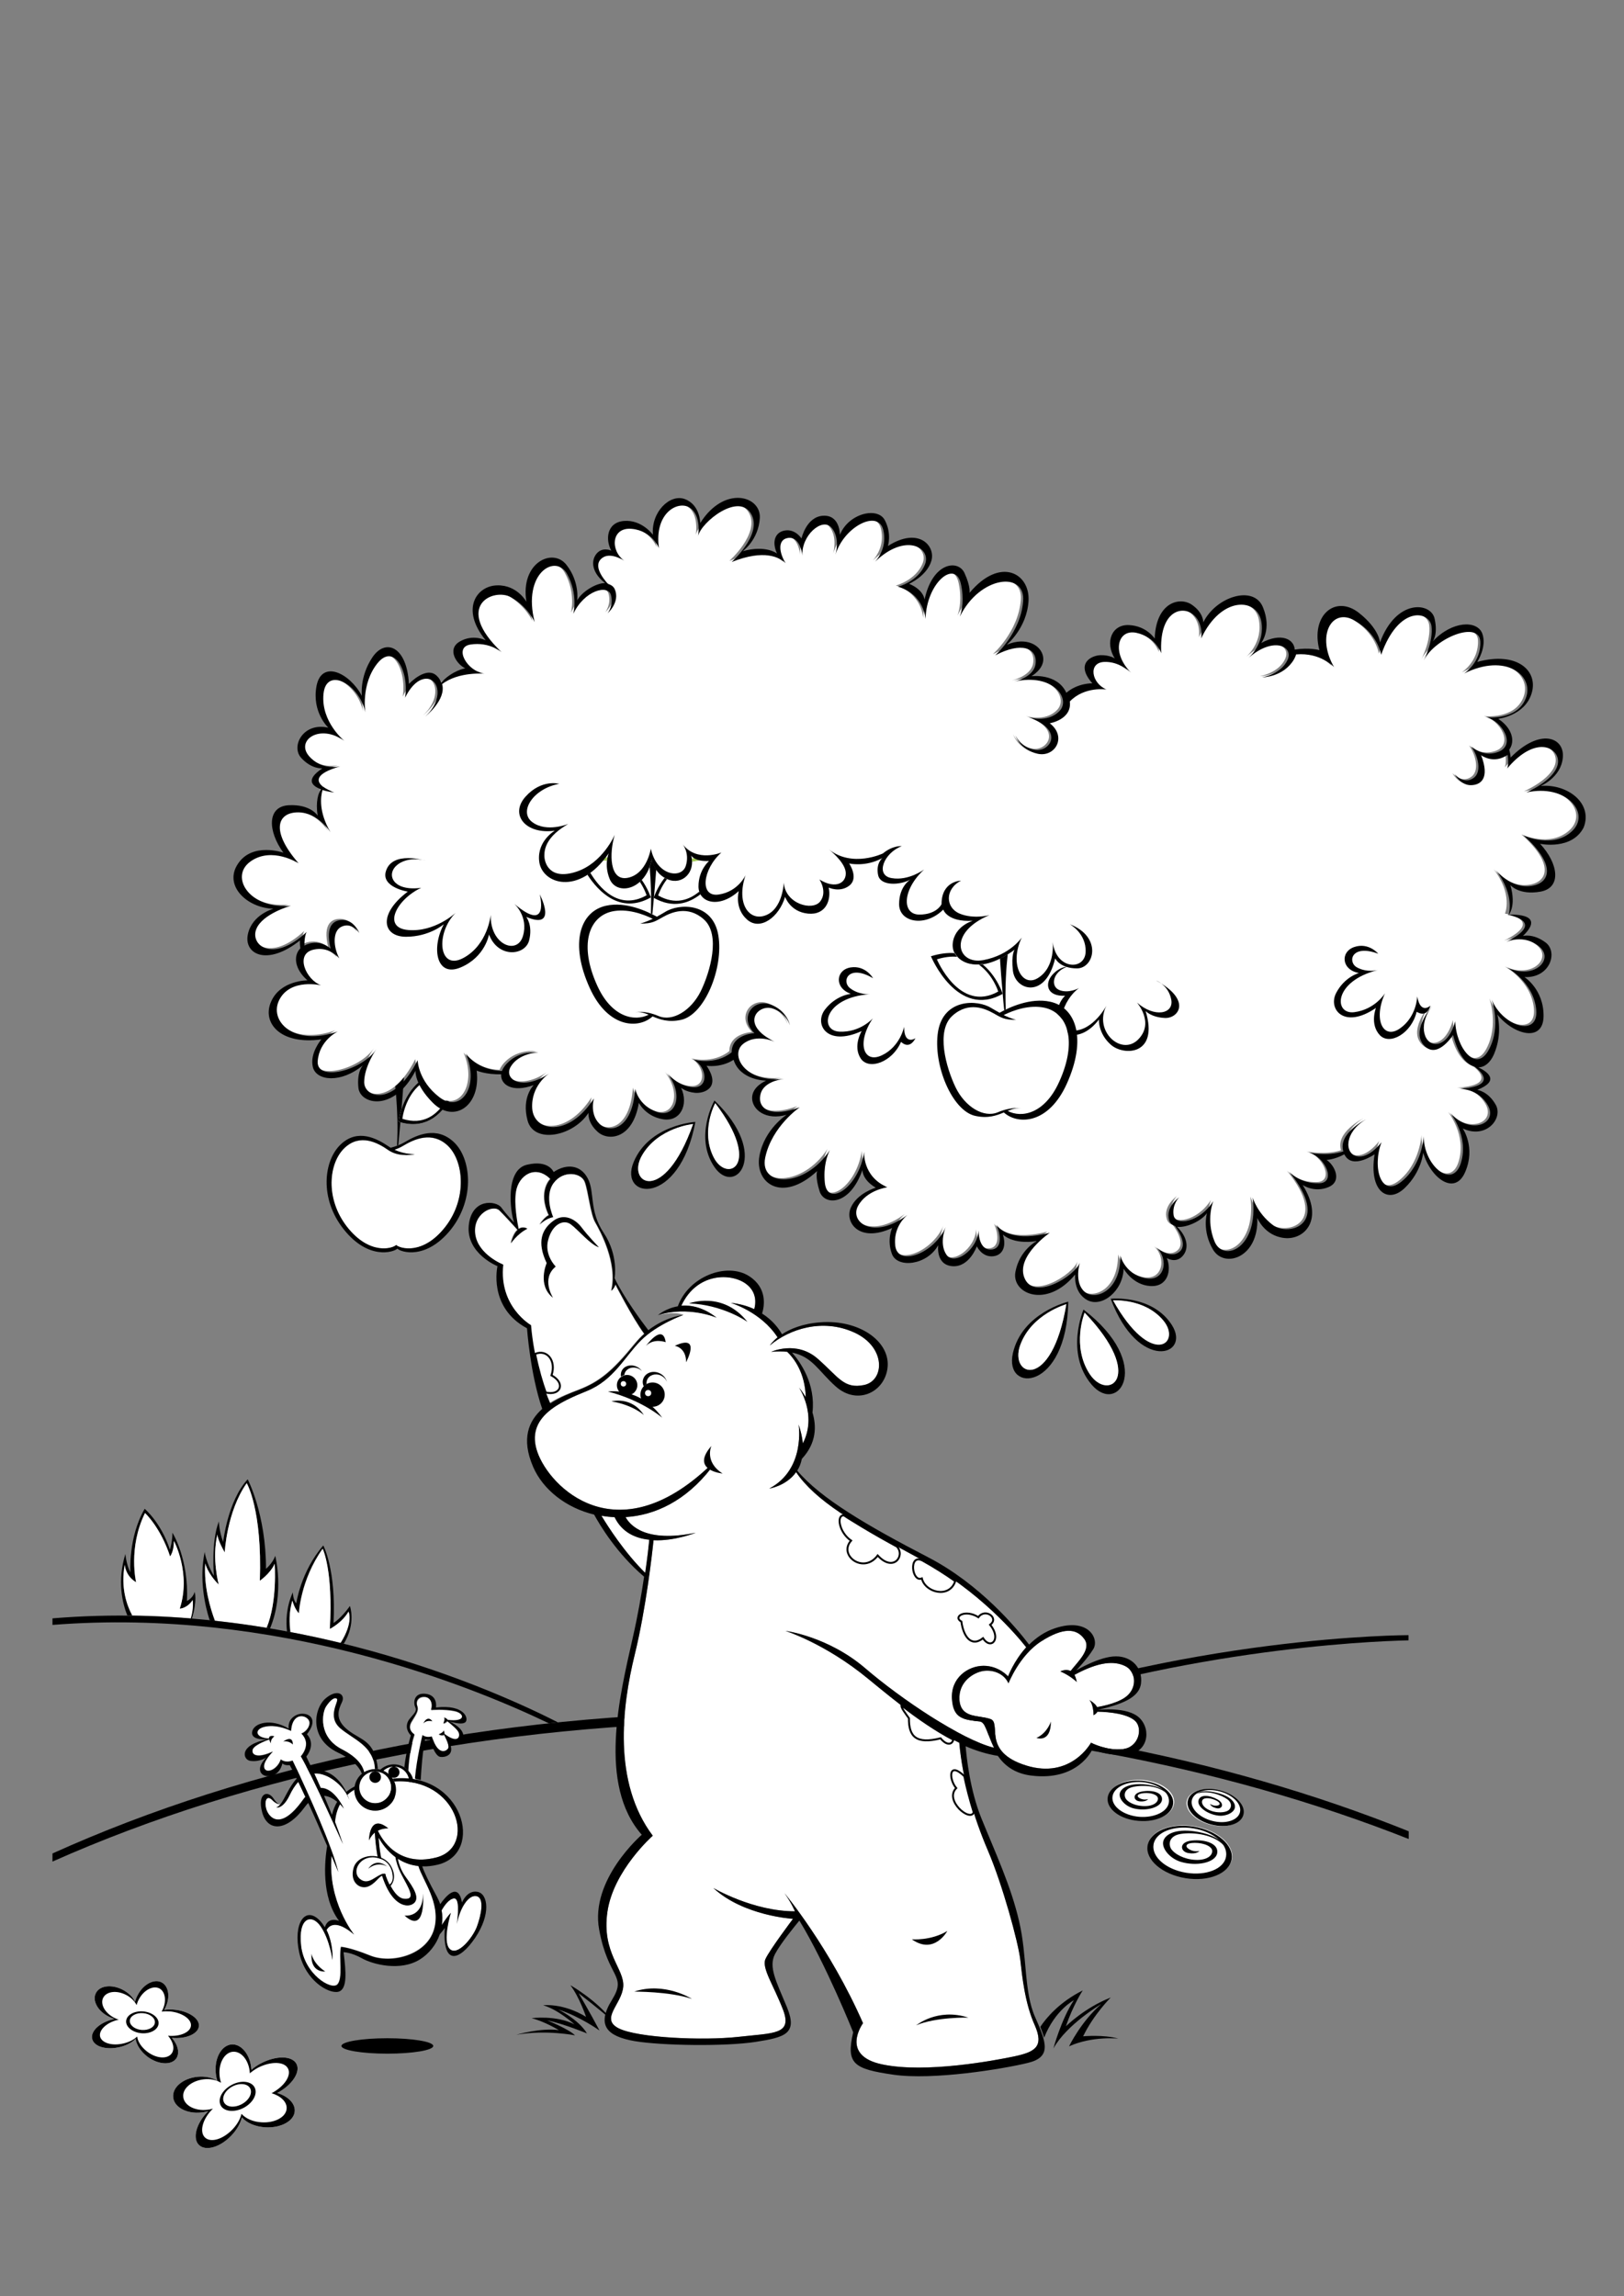 <?xml version="1.0" encoding="utf-8"?>
<!-- Generator: Adobe Illustrator 21.0.2, SVG Export Plug-In . SVG Version: 6.00 Build 0)  -->
<svg version="1.2" baseProfile="tiny" id="Laag_1" xmlns="http://www.w3.org/2000/svg" xmlns:xlink="http://www.w3.org/1999/xlink"
	 x="0px" y="0px" viewBox="0 0 841.9 1190.6" overflow="scroll" xml:space="preserve">
<rect x="0" y="0" width="841.9" height="1190.6" fill="#808080" stroke="none"/>
<path d="M392.2,887.8c-136.9,0-263.2,27.2-365,73.2v4.2c102.3-45.5,228.7-72.4,365.5-72.4c124.6,0,240.5,22.3,337.6,60.7v-3.8v-0.2
	C633.4,910.5,517.2,887.8,392.2,887.8z"/>
<g>
	<path fill="#FFFFFF" d="M232,594c-8-7.5-17.2-3.4-23.2,0.2c-1.4,0.9-2.9,1.5-4.4,2c5.4,2.5,10.6,2.3,10.6,2.3s-7.3,1.7-12.9-1.6
		c-0.3-0.2-0.6-0.3-0.8-0.5c-5.7-4-14.7-8.7-22.7-1.2c-8.4,7.8-10.3,26.3,1.3,41.1c11.6,14.8,23.6,11.1,25.4,9.3
		c1.8,1.8,13.7,5.5,25.4-9.3C242.4,621.4,240.4,601.8,232,594z"/>
	<path d="M235.1,592c-8.8-8.1-18.8-3.7-25.3,0.2c-2.4,1.4-5,2.3-7.3,2.9c-0.3-0.2-0.6-0.4-0.9-0.6c-6.3-4.3-16.1-9.4-24.8-1.3
		c-9.1,8.4-11.3,28.3,1.4,44.2c12.7,16,25.8,11.9,27.8,10c1.9,1.9,15,6,27.8-10C246.4,621.4,244.3,600.4,235.1,592z M230.8,636.2
		c-11.6,14.8-23.6,11.1-25.4,9.3c-1.8,1.8-13.7,5.5-25.4-9.3c-11.6-14.8-9.6-33.3-1.3-41.1c8-7.5,17-2.8,22.7,1.2
		c0.3,0.2,0.6,0.4,0.8,0.5c5.6,3.3,12.9,1.6,12.9,1.6s-5.2,0.3-10.6-2.3c1.4-0.5,2.9-1.1,4.4-2c6-3.6,15.1-7.7,23.2-0.2
		C240.4,601.8,242.4,621.4,230.8,636.2z"/>
	<path d="M209.6,555.9c-2.2,2.2-5.4,1.7-5.4,1.7s2.7,17.9,1.6,36.4c0.2-0.1,0.5-0.2,0.7-0.3C208.3,575.3,209.6,555.9,209.6,555.9z"
		/>
	<g>
		<path fill="#FFFFFF" d="M206.6,581.6c0,0,3-29.3,32.4-26.7C239,555,232.3,589.8,206.6,581.6z"/>
		<path d="M206.6,581.6C232.3,589.8,239,555,239,555C209.6,552.3,206.6,581.6,206.6,581.6z M208.6,580.1c0,0,2.5-25.1,27.8-22.8
			C236.3,557.3,230.6,587.1,208.6,580.1z"/>
	</g>
</g>
<path d="M730.2,847.8c0,0-116.6,0-235.2,45.1c2.4,0.2,4.8,0.5,7.2,0.8C607,855.4,708.4,851,730.2,850.5V847.8z"/>
<path fill="#FFFFFF" d="M774.3,450.6c0,0,7.6,9.5,18,8.2c10.4-1.3,13.4-11.1-3.6-26.2c0,0,14.9,7.1,25-2.2
	c10-9.3-2.9-24.9-23.7-20.1c0,0,14.3-6.1,16.3-14.4c2-8.4-10.7-16.6-26.2,2c0,0,1-1.7,0.3-7.1c-0.4,0.3-0.7,0.5-1.2,0.7
	c-7,3.9-12.6-0.6-12.6-0.6c4.7,12.2-0.2,15.6-5.4,15.6c-5.2,0-8.3-5.7-8.3-5.7s4.7,5.6,9.8,2c4.2-2.9,2.7-10.9-1.1-16.3
	c2.8,2.4,7.5,4.9,13.5,2.9c10.1-3.4,2.3-16.2-5.8-18.1c0,0,16,1.9,20.5-9.9c4.5-11.8-10.5-23.6-32-12.8c0,0,8.9-5.7,8.4-16.6
	c-0.5-10.9-23.3-2.1-29.3,9.8c0,0,5-9.6,4-17.7c-1-8-17-11-26.1,14.8c0,0-1.5-10.7-13.6-17.7c-12.1-7-20.2,8-10.8,24.1
	c0,0-6.9-7.8-19.7-6.6c-0.2,0.9-0.5,1.8-1.1,2.6c-5.4,9.3-16.5,9.3-16.5,9.3s9.9-1.6,13.2-9.1c3.2-7.1-7.6-12.1-20.2-1
	c0.5-0.5,8.7-7.6,6.5-19.2c-2.2-11.9-20.7-12.9-31.1,9.1c0,0,1.4-8.1-4.4-12.6c-5.8-4.5-17.5-1.3-16.3,20.3c0,0-2.6-8.4-12.9-10.6
	c-10.1-2.1-12.8,10.8-2.7,20.7c-1.6-1.5-7-5.9-14-5.6c-8.5,0.4-6.4,11.1,1.2,14.3c0,0-11.3-1.8-19,6.2c1.2,9.4-10.4,11.3-10.4,11.3
	c9.1,7.1,2.8,17.8-6.3,15.8c-9.1-2-11.5-9.5-11.5-9.5s2.7,6.4,10.3,7.5c7.6,1.2,15.7-10.4-3.7-17c0,0,9.9,3.4,16.2-3.1
	c6.2-6.4-3.2-20-23.4-15.3c2.6-0.7,10.6-3.2,11.1-9.6c0.7-7.7-7.3-11.2-21-4c0,0,13.2-11.6,14.5-28.1c1.3-15.8-22.5-13.1-32.8,8
	c1.1-3.2,2.3-9.1,0.5-17.1c-2.9-12.7-17.8-0.7-18.3,18.4c0,0-0.6-12.7-14.2-16.8c0,0,10.4-2.7,13.9-11.5c3.5-8.9-10.2-16.6-25.8-1.5
	c2.2-2.5,6.1-8.3,4.2-16.4c-2.6-11.1-20.6-1.6-24.8,12.9c0,0,2.6-8.8-2.1-14.2c-4.7-5.4-15.7,4.3-15,14.7c0,0-0.9-10.1-7.4-9.3
	c-6,0.7-4.5,8.1-1.3,13.1c-3.1-3.1-11-7.4-28-0.6c0,0,15.6-13.9,10.4-24.4c-6.2-12.4-26.3,3.9-27.8,11c0,0,1.9-10.6-4.2-14.7
	c-6.1-4.1-18.7,2.5-16.1,20.9c0,0-3.4-9.1-14.1-10c-10.7-1-11.3,11.4-3.9,16.5c0,0-6.5-4.3-10.8-1.8c-6,3.5-0.5,10.7,2.5,14
	c1.5,0.2,2.7,1,3.4,2.6c2.9,6.6-3.7,12.5-3.7,12.5s3.2-4,1.7-9.5c-1.5-5.5-13.9-2.3-19.5,9.8c0,0,2.7-10-3.2-20.7
	c-5.9-10.7-23.4-0.5-16.8,25c0,0-3.3-7.7-12.2-12.9c-8.9-5.1-30.5,4.2-4.9,28.5c0,0-6.3-5.6-16.3-4c-8.6,1.4-1.7,13.9,7.4,15.1
	c0,0-13.4-1.3-22,5.4c2.3,8.1-8.7,16.8-8.7,16.8c9.6-8.8,7.2-19.7,0.5-19.6c-6.7,0-11,9.9-11,9.9c2.1-13.7-5.8-28.6-14.4-17.8
	c-8.7,10.9-6.2,25.4-6.2,25.4c-3-14.7-20.4-24.1-21.7-9.6c-1.4,14.5,10.8,24.3,10.8,24.3c-12.8-9.1-25.2-0.2-18.4,7.8
	c6.8,8,16.4,5.4,16.4,5.4c-14,4.1-12.4,8.2-8.8,10.8c0.2-0.2,0.3-0.3,0.3-0.3s-0.1,0.1-0.2,0.3c2.4,1.7,5.5,2.8,5.5,2.8
	s-3.1-0.3-6.1-1.3c-1,3.5-2.1,11.5,4.2,22c0,0-6.4-10.4-16.9-10.4c-10.5,0-14.6,9.4,0.3,26.4c0,0-13.9-8.9-25-0.9
	c-11.1,8-0.2,25,21,22.9c0,0-14.9,4.2-18,12.3c-3,8.1,8.6,17.8,26.2,1.3c0,0-1.2,1.5-1.2,7.1c0.4-0.2,0.8-0.4,1.2-0.6
	c7.4-3,12.4,2.2,12.4,2.2c-3.2-12.7,2.1-15.4,7.3-14.8c5.2,0.6,7.6,6.7,7.6,6.7s-3.9-6.1-9.5-3.2c-4.5,2.3-4,10.5-0.9,16.3
	c-2.5-2.7-6.8-5.8-13-4.6c-10.4,2.1-4.3,15.8,3.6,18.6c0,0-15.7-3.8-21.6,7.3c-5.9,11.1,7.5,24.7,30.2,16.6c0,0-9.6,4.6-10.4,15.4
	c-0.8,10.8,22.9,5,30.3-6.1c0,0-6.2,8.9-6.2,17c0,8.1,15.5,13.1,27.7-11.4c0,0,0.2,10.8,11.3,19.2c11.1,8.5,21-5.5,13.7-22.6
	c0,0,5.9,8.6,18.7,9c0.3-0.8,0.8-1.7,1.4-2.5c6.6-8.6,17.5-7.2,17.5-7.2s-10,0.4-14.3,7.4c-4,6.7,6,12.9,20,3.5
	c-0.6,0.4-9.6,6.5-8.9,18.2c0.7,12.1,18.9,15.4,32-5.2c0,0-2.4,7.8,2.8,13.1c5.2,5.2,17.2,3.4,18.6-18.1c0,0,1.5,8.7,11.4,12.1
	c9.7,3.4,14-9.1,5.2-20.2c1.4,1.7,6.2,6.7,13.2,7.3c8.4,0.7,7.7-10.2,0.5-14.3c0,0,11,3.1,19.7-3.8c0-9.4,11.8-9.9,11.8-9.9
	c-8.1-8.1-0.6-18,8.2-14.9c8.8,3.1,10.2,10.8,10.2,10.8s-1.9-6.7-9.3-8.8c-7.4-2.1-16.8,8.3,1.5,17.4c0,0-9.4-4.6-16.5,1.1
	c-7,5.6,0.7,20.2,21.3,18.1c-2.7,0.3-10.9,1.9-12.3,8.2c-1.6,7.6,5.9,12,20.4,6.5c0,0-14.5,9.9-17.9,26.1
	c-3.2,15.5,20.7,15.8,33.5-3.9c-1.5,3.1-3.4,8.7-2.6,16.9c1.3,12.9,17.6,2.9,20.4-16c0,0-1,12.7,12,18.4c0,0-10.7,1.4-15.2,9.7
	c-4.6,8.4,8.1,17.8,25.5,4.7c-2.5,2.2-7.1,7.5-6.2,15.8c1.2,11.3,20.3,4.2,26.2-9.7c0,0-3.7,8.4,0.3,14.4c4,6,16.2-2.3,16.7-12.7
	c0,0-0.3,10.1,6.2,10.1c6,0,5.5-7.5,3-12.8c2.7,3.4,10,8.7,27.7,4.1c0,0-17.2,11.8-13.3,22.9c4.6,13.1,26.6-0.6,28.9-7.5
	c0,0-3.2,10.3,2.4,15.1c5.5,4.8,18.8-0.2,18.6-18.7c0,0,2.2,9.4,12.7,11.7c10.5,2.3,12.6-9.9,6-15.9c0,0,5.9,5.1,10.5,3.1
	c6.4-2.8,1.8-10.6-0.8-14.2c-1.5-0.4-2.6-1.4-3.1-3c-2.1-6.9,5.2-11.9,5.2-11.9s-3.7,3.6-2.9,9.2c0.8,5.7,13.5,4,20.6-7.3
	c0,0-4,9.6,0.6,20.9c4.6,11.3,23.2,3.4,19.8-22.7c0,0,2.3,8.1,10.5,14.3s30.8-0.4,8.4-27.7c0,0,5.6,6.4,15.7,6
	c8.8-0.3,3.4-13.6-5.5-15.9c0,0,9.4,2.1,17.9-0.6c0,0.1,0.1,0.2,0.1,0.3c-3.4-9.6,11.6-16.9,11.6-16.9c-11.2,6.6-11.2,17.7-4.7,19.1
	c6.5,1.4,12.8-7.3,12.8-7.3c-5,12.9-0.4,29.2,10.4,20.4c10.8-8.8,11.5-23.5,11.5-23.5c-0.2,15,14.8,27.8,19.2,14
	c4.4-13.9-5.4-26-5.4-26c10.5,11.6,24.6,5.6,19.6-3.7c-4.9-9.3-14.9-8.8-14.9-8.8c19.1-1.3,11.9-8.5,7.9-11.5
	c-4.3-1.2-8.8-6.5-11.2-16.5c0,0-7.4,11.7-14,6.4c-9.2-7.3,3-21.2,3-21.2c-7.8,10.4-3.5,20.7,3.1,19.4c6.6-1.3,9-11.7,9-11.7
	c0.4,13.8,10.9,27.1,17.4,14.8c6.5-12.3,1.5-26.1,1.5-26.1c5.6,13.9,24.4,19.9,23.1,5.4c-1.3-14.5-15.1-21.9-15.1-21.9
	c14.2,6.6,24.8-4.4,16.6-11c-8.1-6.6-17.1-2.3-17.1-2.3c21.8-10.9,0.6-14.1,0.6-14.1S784.5,463.8,774.3,450.6z"/>
<ellipse cx="200.8" cy="1060.8" rx="23.8" ry="4"/>
<g>
	<path fill="#FFFFFF" d="M568.9,887.5C568.9,887.5,568.9,887.5,568.9,887.5c-0.6,1.2-2,1.8-2,1.8c0-5.9-2.2-7.9-2.2-7.9
		c2.3,1.4,3.5,2.6,4,3.7v0c3.2-0.5,12.2-2.3,16.1-6.3c4.8-4.8,3.7-12.6-1.8-15.1c-5.4-2.5-13.1-2.3-26,4.7c0.5,0.9,0.9,2.1,1.2,3.7
		c0,0-3-3.1-8.5-5.5c0,0,2.8-1.5,5.3-0.2c3.7-4.9,11-11.3,7.1-16.6c-4.1-5.7-11-6-22.3,1.2c-11.3,7.2-17,21.8-17,21.8
		c-2.4-5.3-8.4-7.2-13.2-6.4c-4.8,0.8-12.9,5.6-12.2,15.1c0.7,9.6,10.2,7.7,16.1,9.8c5.9,2.1-4.7,16.9,18.5,24.1
		c23.2,7.2,33.6-11.8,33.6-11.8s8.3,4.3,16.5,3.3c8.2-1,10.4-10.6,6.5-14.5C584.8,888.6,575.4,887.5,568.9,887.5z"/>
	<path fill="#FFFFFF" d="M304.3,721.2c-14,5.7-32.1,13.5-25.7,31.7c6.4,18.2,40.9,52.8,89,7.5l1.1,0.8c-13.2,17-29.3,24.5-44.4,25.4
		c2.2,4.2,10.3,13.5,36.4,8.1c0,0-10.8,4.4-21.9,3.9c0,0,0,0,0,0c-0.7,6.9-3.9,35.4-9.7,59.1c-6.7,27.3-11.5,66.4,9.3,94.1
		c0,0-20.4,18-23.5,39.4c-3.1,21.4,8.9,29.6,8.2,38.8c-0.7,9.2-12.2,16.7-2.3,21.7c10,5,43.5,6.5,61.9,4.4
		c18.4-2,28.1-1.1,23.3-13.9c-4.8-12.8-11.2-21.7-9.2-26.4c2-4.7,14.3-20.9,14.3-20.9s-25.7-1.5-41.3-16c0,0,20.5,12.1,42.3,12.1
		c0,0-1.8-4.4-5.4-9.4c0,0,23.6,28.3,40.7,67.4c0,0-12.3,16.8,10.1,21.4c22.4,4.6,57.9-2,68.4-4.2c10.5-2.2,15.5-4.8,10.5-16.2
		c-5-11.3-6.5-25.2-7.5-34.1c-1-8.9-9.1-38.6-16.8-56.5c-7.4-17.3-13.1-36.7-14.8-55.8c-16.3-7.8-32.2-20.8-47.3-33.2
		c-22.2-18.3-42.8-24.8-42.8-24.8s22.1,2.8,41.5,19.5c18.2,15.7,49.7,36.9,66.6,41.1c-3.4-6.7-4.4-13.3-7.3-13.6
		c-8.6-1.1-13.9-1.4-14.5-11.7c-0.7-11,8.4-17.2,16.4-17.2c8,0,12.7,5.5,12.7,5.5s2.9-7.9,9.4-15.1c-5-6.4-24.4-29.4-55-45.8
		c-34.7-18.6-54.2-30.2-64.3-45c0,0,0,0,0,0c-5.1,7.2-13.9,8.5-13.9,8.5c19-10.1,15.2-33.2,15.2-33.2c1.2,3.6,1.9,6.9,2.2,9.8
		c7.6-14.8-2-29-2-29s1.7,1.9,3.5,5c-0.3-12.7-6.3-20.3-9.6-23.5c-2.4-0.2-5.1-0.2-8.3,0c0,0,13.1-6,24,3.5
		c10.9,9.5,13.6,16,24.2,13.7c10.6-2.2,11.4-19.6-5.1-27.2c-16.6-7.6-33.7-1.8-43.8,6.7c0,0,1.2-1.9,4-4.2
		c-8.6-13.3-24.3-17.9-24.3-17.9c5,0.6,9.1,1.8,12.5,3.4c-0.1,0-0.2-0.1-0.3-0.1c0.6-2.3,1.8-8.6-4.2-13.1
		c-7.6-5.7-25.5-6.1-33.6,11.3c5.1-0.4,11.4,0.8,18.3,6.2c0,0-14.7-6.3-30.4-1.3c0,0,8.1-2.2,13.2-0.2c0,0-13.6,4.8-22,13.2
		C323.8,703.4,318.3,715.5,304.3,721.2z"/>
	<path fill="#FFFFFF" d="M299.9,720.5c10.6-4.1,17.4-9.6,28.8-23.6c1.7-2,3.4-3.8,5.1-5.4c0,0,0,0,0,0c-6.3-8.6-15-25.7-15-25.7
		c-0.4,1.9-2.1,3.4-2.1,3.4c3.5-14.4-5.9-31.3-8.3-35.5c-2.4-4.2-3.6-16.1-5.4-20.9s-11.1-6.4-16.3,0.5c-5.1,6.9-0.2,17.7-0.2,17.7
		c-3.8,0.6-7,3.9-7,3.9c2.7-4.1,4.8-4.9,4.8-4.9c-5.8-12.4,0.8-18.8,0.8-18.8c-7.8-7.8-16.6-1.8-17.9,6.5
		c-1.1,6.7,0.7,16.2,1.4,19.5c2.4-1.7,4.5-0.2,4.5-0.2c-5.4,2.6-8.5,7.6-8.5,7.6c1-3.8,2.2-5.9,3.5-7c-1.8-2-6.5-7.2-9.3-10
		c-3.5-3.5-14.3,1.7-12.7,12.3c1.5,10.7,14.5,15.7,14.5,15.7c-2.3,21.8,14.4,31.4,14.4,31.4c1.5,18,6.6,32.9,9.7,40.5
		C290.2,724.1,296,722,299.9,720.5z"/>
	<path d="M298.1,1055.3c0,0-14.9-3-30.4-0.3c0,0,12.6-3.7,22-2.4c0,0-7.1-4.4-14.1-6.2c0,0,12.6-1.7,22.2,3.2c0,0-8.3-7.6-16.2-9.9
		c0,0,10.2-1.3,22.2,6c0,0-3.3-10-8.1-16.4c0,0,13.4,7.6,21.4,18c0,0-9.9-8.3-17.1-13.8c0,0,6,10.2,10.8,19.3
		c0,0-10.1-7.3-21.4-10.9c0,0,10.4,5,14.9,12.4c0,0-11.8-4.9-20.7-6.8C283.8,1047.6,294.8,1052,298.1,1055.3z"/>
	<path d="M502,1046.1c0,0-16.7-0.4-27.1,4C475,1050.2,485.8,1040.9,502,1046.1z"/>
	<path d="M472.7,1005.5c0,0,9.8,0.9,18.4-4.3C491.1,1001.2,484.3,1013.8,472.7,1005.5z"/>
	<path d="M358.7,1036.4c0,0-14.1-9-29.9-3.8C328.8,1032.7,346.7,1032.4,358.7,1036.4z"/>
	<path d="M368.8,749.7c0,0-3.8,8.2,5.8,14.3C374.6,764,357.6,762.5,368.8,749.7z"/>
	<path d="M349.8,697.8c0,0,5.9,0.7,5.9,8.5C355.7,706.2,363.8,691.3,349.8,697.8z"/>
	<path d="M345.1,695.9c0,0-6.1-2.3-10.2,1.9C334.9,697.8,343.6,685.7,345.1,695.9z"/>
	<path d="M387.5,685.4c0,0-12.4-8.9-30.3-9.6C357.2,675.8,374.7,669.1,387.5,685.4z"/>
	<path d="M310.5,646.7c0,0-5.7-5.9-9-10.3c-3.3-4.4-9.3-7.6-14.8-3.3c-5.6,4.2-8.6,10.6-3.3,21.8c0,0-5.1,11.5,3.3,18
		c0,0-6.4-9.9,1.4-16.2c0,0-6.1-6-3.9-13.9c2.1-8,7.9-10.8,11.7-8C299.7,637.6,306.2,645.5,310.5,646.7z"/>
	<path d="M544.8,892.6c0,0-1.8,5.9-7.5,8.5C537.4,901.1,544.8,903.9,544.8,892.6z"/>
	<path fill="#FFFFFF" stroke="#000000" d="M513.3,842.4c6.1,7.6,0.3,13.2-3.7,7c-6.4,5-10.3-1.5-11.2-8.6c-4.6-2.6,2-6.6,8.8-2.3
		C510.7,833.6,518.1,838.9,513.3,842.4z"/>
	<path fill="#FFFFFF" stroke="#000000" d="M441.2,798.8c-6.8,7.7,6.6,17.5,13.8,7.7c8.1,8.9,14.4,0.2,10-4.6
		c-1.3-0.7-2.5-1.4-3.8-2.1c0,0,0,0,0,0c0,0,0,0,0,0c-6.9-3.8-13-7.4-18.5-10.8c0,0,0,0,0,0c0,0,0,0,0,0c-1.8-1.1-3.6-2.2-5.2-3.3
		C433.5,785.4,434.9,794.5,441.2,798.8z"/>
	<path fill="#FFFFFF" stroke="#000000" d="M477.9,818.4c1.7,7.3,14.3,10.6,17.3,1.4c-5.2-3.7-10.9-7.3-17-10.7
		C470.9,805.4,472.7,820.6,477.9,818.4z"/>
	<path fill="#FFFFFF" stroke="#000000" d="M285.9,713.1c2.6-7.7-2.4-13.7-8.5-11.1c1.6,7.9,3.6,14.8,5.5,20
		C290.6,723.8,293.4,717.2,285.9,713.1z"/>
	<path fill="#FFFFFF" stroke="#000000" d="M471.2,890.9c-0.1,9.4,3.6,13.6,16.4,10.4c3.2,3.9,6,3.3,6.6,0.7
		c-9.1-4.8-18.1-11-26.9-17.8C467.2,885.5,469,887.8,471.2,890.9z"/>
	<path fill="#FFFFFF" stroke="#000000" d="M499.9,920.9c-8.4-8-8,1.7-4.2,6.2c-6.3,6.4,7.2,17.7,9.1,12.6c0,0,0,0,0,0
		C502.9,933.5,501.2,927.2,499.9,920.9C499.9,920.9,499.9,920.9,499.9,920.9z"/>
	<circle cx="325.1" cy="718.2" r="5.3"/>
	<circle fill="#FFFFFF" cx="323.2" cy="717.5" r="1.4"/>
	<circle cx="338.3" cy="723.1" r="6.3"/>
	<circle fill="#FFFFFF" cx="336" cy="722.3" r="1.6"/>
	<path fill="#FFFFFF" d="M336.6,798.4c-7.2-0.8-14.1-3.8-18-11.7c-2.3-0.1-4.6-0.4-6.9-0.8c0,0,0.1,0,0.1,0
		c3.3,5.5,12,19.1,22.6,29.7C335.6,807.5,336.3,801.4,336.6,798.4z"/>
	<path d="M590.8,890.8c-6.2-6.2-21.6-4.2-21.7-4.2c11.6-2.8,21.4-6,22.4-13.7c1-7.9-4.6-14.1-13-14.1c-8.5,0-20.6,7.3-20.6,7.3
		s5.7-5.9,8.9-11.1c3.2-5.2-2.5-16.5-19.8-10.8c-5.5,1.8-9.9,5-13.5,8.5c-6.5-8.6-25.6-31.4-52.2-45.2c-31.8-16.5-55.9-30.6-68-45
		c0,0,0,0,0,0c1.1-1.7,1.9-3.7,2.4-6.1c7.7-8.3,7.6-17.1,5.5-24c1.7-14.8-6.2-26.1-10.6-31.1c10.6,2.1,13.7,9.6,22.7,17.6
		c11.5,10.2,26.1,2.5,26.9-10.7c0.7-13.2-15.2-24.1-34.9-22.6c-9.4,0.7-15.8,3.5-19.9,6.2c0,0,0,0,0,0c-1.5-2.7-4.7-7.2-10.4-10.8
		c0,0,0.1,0,0.1,0c1.1-3.6,2.9-13.1-6.7-19.3c-11.6-7.5-31.5,0.2-37,15.6c0,0,0,0,0,0c-6.4,1.1-10.3,4.6-10.3,4.6
		c15.7-5,30.4,1.3,30.4,1.3c-6.9-5.4-13.2-6.6-18.3-6.2c8.1-17.4,26-17,33.6-11.3c6,4.5,4.9,10.8,4.2,13.1c0.1,0,0.2,0.1,0.3,0.1
		c-3.4-1.6-7.6-2.9-12.5-3.4c0,0,15.7,4.6,24.3,17.9c-2.8,2.3-4,4.2-4,4.2c10.1-8.5,27.3-14.2,43.8-6.7c16.6,7.6,15.7,24.9,5.1,27.2
		c-10.6,2.2-13.3-4.2-24.2-13.7c-10.9-9.5-24-3.5-24-3.5c3.2-0.3,5.9-0.3,8.3,0c3.4,3.2,9.3,10.8,9.6,23.5c-1.9-3.1-3.5-5-3.5-5
		s9.6,14.2,2,29c-0.3-2.9-0.9-6.1-2.2-9.8c0,0,3.8,23.2-15.2,33.2c0,0,8.8-1.3,13.9-8.5c0,0,0,0,0,0c10.1,14.8,29.6,26.3,64.3,45
		c30.6,16.4,50,39.5,55,45.8c-6.5,7.2-9.4,15.1-9.4,15.1s-4.7-5.5-12.7-5.5c-8,0-17.1,6.2-16.4,17.2c0.7,10.3,6,10.7,14.5,11.7
		c3,0.4,4,6.9,7.3,13.6c-16.9-4.2-48.4-25.5-66.6-41.1c-19.4-16.7-41.5-19.5-41.5-19.5s20.6,6.5,42.8,24.8
		c15.1,12.4,31,25.4,47.3,33.2c1.7,19.1,7.4,38.5,14.8,55.8c7.7,18,15.7,47.6,16.8,56.5c1,8.9,2.4,22.8,7.5,34.1
		c5,11.3,0,13.9-10.5,16.2c-10.5,2.2-46,8.9-68.4,4.2c-22.4-4.6-10.1-21.4-10.1-21.4c-17.2-39.2-40.7-67.4-40.7-67.4
		c3.6,5,5.4,9.4,5.4,9.4c-21.8,0-42.3-12.1-42.3-12.1c15.6,14.5,41.3,16,41.3,16s-12.2,16.2-14.3,20.9c-2,4.7,4.3,13.6,9.2,26.4
		c4.8,12.8-4.8,11.8-23.3,13.9c-18.4,2-52,0.5-61.9-4.4c-10-5,1.6-12.5,2.3-21.7c0.7-9.2-11.3-17.4-8.2-38.8
		c3.1-21.4,23.5-39.4,23.5-39.4c-20.8-27.7-16-66.8-9.3-94.1c5.8-23.7,9-52.2,9.7-59.1c0,0,0,0,0,0c11,0.5,21.9-3.9,21.9-3.9
		c-26.1,5.4-34.1-3.9-36.4-8.1c15.2-0.9,31.3-8.4,44.4-25.4l-1.1-0.8c-48.2,45.4-82.7,10.7-89-7.5c-6.4-18.2,11.7-26,25.7-31.7
		c14-5.7,19.5-17.8,28-26.2c8.4-8.4,22-13.2,22-13.2s-8.8,0.7-18.2,7.9c0,0,0,0,0,0c-3.6-4.7-12.7-17-17.5-27c0,0,2.2-11.7-5.6-23.4
		c-7.8-11.7-4.5-21.2-8.3-28.3c-3.7-7.1-11-7.8-17.7-3.3c0,0-2.5-6.5-13.8-3.8c-11.3,2.6-8.8,23.9-6.7,30c0,0-3.9-4.1-6.6-7.8
		c-2.6-3.6-15.5-5.1-16.9,9.4c-1.3,14.5,14.9,21,14.9,21s-5,21.3,15.3,32.2c0,0,1.7,23.9,7.9,41.8l0,0c-6.9,6.1-11.1,15.3-4.7,30.1
		c5.1,11.8,17.1,21.2,31.6,24.7c0,0,0,0,0,0c3,5.5,11.7,20.1,25.9,32.2c0.1-0.4,0.1-0.8,0.2-1.2c0,0,0,0.1,0,0.1
		c-0.1,0.4-0.1,0.7-0.2,1.1c-1.3,8.9-3.2,20-6,32.2c-6.7,29.7-18,75.7,4.8,101.6c0,0-26.9,23.2-22.1,49.1
		c4.7,25.8,14.7,23.5,6.6,36.6c-8.1,13.1-2.6,18.8,11.8,21.3c14.4,2.4,47.4,2.8,62.7,0.4c15.3-2.4,21.9-4.2,16.3-17.9
		c-5.7-13.7-9.7-21-6.2-27.7c2.8-5.3,9.8-13.9,12.6-17.3c13.7,22.4,27.9,57.9,27.9,57.9c-3.8,16.4,0.2,19,20.8,22
		c20.6,3,57.1-3,69.7-6.1c12.5-3,9.7-10.5,3.8-23.8c-5.9-13.3-4-31.5-8.3-49.7c-4.2-18.2-12.3-35.5-19.6-53.5
		c-5.8-14.4-7.6-31.1-8.1-37.2c5.5,2.4,11.1,4.1,16.7,5c3.3,4.8,8.5,9.1,17.2,10.2c24.6,3.1,31.8-13.6,31.8-13.6s7,3.5,17.7,2.8
		C595.1,908.9,597,897,590.8,890.8z M408.7,701c0.7,0.1,1.3,0.2,1.9,0.3C410,701.1,409.4,701,408.7,701z M275.3,687.1
		c0,0-16.8-9.6-14.4-31.4c0,0-13-5.1-14.5-15.7c-1.5-10.7,9.2-15.8,12.7-12.3c2.8,2.8,7.5,7.9,9.3,10c-1.2,1.1-2.5,3.2-3.5,7
		c0,0,3.1-4.9,8.5-7.6c0,0-2.2-1.6-4.5,0.2c-0.7-3.4-2.5-12.8-1.4-19.5c1.3-8.3,10-14.3,17.9-6.5c0,0-6.6,6.4-0.8,18.8
		c0,0-2.1,0.8-4.8,4.9c0,0,3.1-3.3,7-3.9c0,0-4.9-10.8,0.2-17.7c5.1-6.9,14.5-5.4,16.3-0.5s2.9,16.7,5.4,20.9
		c2.4,4.2,11.8,21.1,8.3,35.5c0,0,1.7-1.6,2.1-3.4c0,0,8.7,17.1,15,25.7c0,0,0,0,0,0c-1.7,1.5-3.5,3.3-5.1,5.4
		c-11.4,14-18.2,19.5-28.8,23.6c-3.9,1.5-9.7,3.7-14.9,7.1C281.9,720,276.8,705,275.3,687.1z M311.8,785.9
		C311.8,785.9,311.7,785.9,311.8,785.9c2.2,0.4,4.4,0.6,6.8,0.7c3.8,7.9,10.8,11,18,11.7c-0.3,3-0.9,9.1-2.1,17.2
		C323.8,805,315.1,791.4,311.8,785.9z M582.1,906.9c-8.2,1-16.5-3.3-16.5-3.3s-10.4,19-33.6,11.8c-23.2-7.2-12.6-22-18.5-24.1
		c-5.9-2.1-15.3-0.2-16.1-9.8c-0.7-9.6,7.4-14.3,12.2-15.1c4.8-0.8,10.8,1,13.2,6.4c0,0,5.7-14.6,17-21.8
		c11.3-7.2,18.2-6.9,22.3-1.2c3.9,5.3-3.4,11.8-7.1,16.6c-2.4-1.3-5.3,0.2-5.3,0.2c5.5,2.4,8.5,5.5,8.5,5.5
		c-0.3-1.6-0.7-2.8-1.2-3.7c12.9-7,20.6-7.2,26-4.7c5.6,2.5,6.7,10.3,1.8,15.1c-4,4-13,5.8-16.1,6.3v0c-0.5-1.1-1.7-2.3-4-3.7
		c0,0,2.2,2,2.2,7.9c0,0,1.4-0.6,2-1.8c0,0,0,0,0,0c6.5,0.1,15.9,1.2,19.7,4.9C592.5,896.3,590.3,905.9,582.1,906.9z"/>
	<path d="M556.7,1037.1c-6.6,10-10.6,25-10.6,25c6.9-12.5,24.8-23,24.8-23c-10.4,8.9-16.7,21.9-16.7,21.9c12.2-5.5,25.6-4,25.6-4
		c-7.7-2.2-18.3-1.2-18.3-1.2c5.5-11.4,14.3-20.1,14.3-20.1c-13.6,5.3-23.2,14.9-23.2,14.9c3.5-10.6,8.7-18.6,8.7-18.6
		c-12.3,6.2-19,14.4-22,18.9c0.8,2,1.5,3.9,2,5.6C546.9,1042.2,556.7,1037.1,556.7,1037.1z"/>
	<path d="M335.2,717.6c-0.1-0.7,0-1.5,0.3-2.2c1-2.4,4.1-3.5,6.9-2.3c1.6,0.7,2.8,1.9,3.3,3.4c-0.4-1.9-1.9-3.7-4-4.6
		c-3.3-1.4-6.9-0.2-8.1,2.7c-0.6,1.4-0.5,2.8,0.1,4.2C334.2,718.3,334.7,718,335.2,717.6z"/>
	<path d="M330.7,709.5c0.8,0.3,1.5,0.8,2.1,1.4c-0.7-1-1.7-1.9-3-2.4c-3.1-1.3-6.5-0.2-7.6,2.5c-0.4,0.9-0.4,1.9-0.3,2.8
		c0.5-0.4,1.1-0.7,1.8-0.9c0-0.4,0.1-0.8,0.3-1.2C325,709.4,328,708.4,330.7,709.5z"/>
	<path d="M343.3,735.1c0,0-10-8.9-28.1-13.6C315.2,721.5,331.8,718.9,343.3,735.1z"/>
	<path d="M333.8,733.7c0,0-5.5-5.2-16.8-7.1C317,726.6,327.3,723.7,333.8,733.7z"/>
</g>
<g>
	<path d="M204.2,914.8c-5.7,0-10.3,4.6-10.3,10.3c0,5.7,4.6,10.3,10.3,10.3c5.7,0,10.3-4.6,10.3-10.3
		C214.5,919.4,209.8,914.8,204.2,914.8z M204.2,931.8c-4.3,0-7.9-3.5-7.9-7.9c0-4.3,3.5-7.9,7.9-7.9c4.3,0,7.9,3.5,7.9,7.9
		C212,928.2,208.5,931.8,204.2,931.8z"/>
	<circle fill="#FFFFFF" cx="204.2" cy="923.9" r="7.9"/>
	<circle cx="204.2" cy="918.9" r="2.9"/>
	<circle cx="204.2" cy="917.1" r="1.1"/>
	<path fill="#FFFFFF" d="M216.9,967.5c-4.2-0.4-7.8-1.9-10.7-3.8c0.3,1.9,1.3,5.8,4.1,9.5c3.8,5.2,8.3,11.7,3.3,14.2
		c-4.8,2.4-16.9-2.2-19.3-37.2c-1.2,0.9-2.2,2.2-3,4c0,0,0-14.3,10-6.2c0,0-2.7-0.3-5.4,1.2c1.9,4.1,10.3,19,30.2,13.9
		c21.6-5.5,10.6-41.7-21.7-39.4c0,0,0,0,0,0c0.6,1.3,0.9,2.8,0.9,4.3c0,6-4.8,10.8-10.8,10.8c-6,0-10.8-4.8-10.8-10.8
		c0-0.1,0-0.2,0-0.3c-0.9,0.5-2.3,1.4-3.7,2.7c0.7,1.6,1,2.7,1,2.7c-2.3-6.8-9.9-13.1-16.3-13.7c-0.7-0.1-1.3-0.1-1.9,0
		c0,0,0,0,0-0.1c1,2.2,2.2,4.8,3.4,7.6c7.1-0.1,12,10.7,12,10.7s-0.8-1-2-2.3c-1.3,2.4-2.3,5.4-2.6,9.2c1.5,3.9,2.9,7.8,4.1,11.5
		c0,0-15.8-35.4-21.8-45.5c0,0,5.9-6.2,0.3-11.8c0,0,3.6-1.3,4.2-5.1c0.6-4.2-9-7.6-9.6,3.7c0,0-6.6-3.5-13.1-2.3
		c-6.1,1.1-5.8,5.9,1.7,6.3c-0.1-2,2.7-1.2,2.7-1.2c-2.4,1.7-1.7,3.7-1.7,3.7c-0.5-0.9-0.8-1.6-0.9-2.1c-2.5,0.9-8.4,3.2-8.7,5.6
		c-0.4,3.1,3.8,4,10.6,0.7c0,0-5.5,5.3-4.5,8.5c1,3.2,6.9,1,8.6-4.4c0,0,2.2,2.1,6.1,0.6c0,0,12.9,26.4,20,46.1l0,0l0,0
		c1.6,4.3,2.9,8.4,3.7,11.7c0,0-1.4-3.3-3.5-8.4c-2.2,23.7,11.7,40.8,11.7,40.8c-9.1-7.8-12.8-4.9-14.3-2.4c0,0,0,0,0,0
		c3.6,7.2,3.1,15.6,3.1,15.6s-1.3-10.5-6.1-17.4c-4.7-6.9-11.9-4.8-10.2,10c1.7,14.8,15.6,23.2,18.8,20.1c3.1-3.1,0.7-14.1,1.9-19.5
		c0,0,4.2,0.1,15.1,4.5c10.9,4.4,30.3-0.1,33.5-14.9C228.1,986.3,219.3,975.3,216.9,967.5C216.9,967.5,216.9,967.5,216.9,967.5z"/>
	<path fill="#FFFFFF" d="M196.3,952.8c0.7,15.3,6.8,31,13.1,31.7c6.7,0.7,2.3-5.8-1.1-12.3c-2.2-4.1-3-7.4-3.3-9.3
		C200.8,959.8,198,955.8,196.3,952.8z"/>
	<path fill="#FFFFFF" d="M224,900.6c3,9.8,7.3,8,8.5,6.2c0.8-1.3-1.1-5.2-2.2-7.2c-0.7,0.8-2.7-0.1-2.7-0.1c2.9-1.1,2.6-2.2,2.6-2.2
		c0.3,0.9,0.4,1.4,0.3,1.9c7.1,5.4,8.3,1.6,7.5-0.6c-0.6-1.7-4.2-4.5-6-6c-0.5,0.7-2,1.3-2,1.3c1.2-2.7,0.3-3.2,0.2-3.2
		c1.3,0.4,1.9,0.8,2,1.3c9.8,1.2,8.8-3.5,3.7-4.6c-5.4-1.2-12.3-0.6-12.3-0.6c1.2-3.4-0.4-6.8-3.6-6.8c-3.2,0-4.4,2.4-3.6,4.6
		c0.8,2.2,0,3.6-2.8,8.1c-2.8,4.4,1.4,6.8,1.4,6.8c-2.4,7.3-3.1,15.2-3.2,18.7c1.1,1.2,2,2.7,2.4,4.3c0.4,0.1,0.8,0.1,1.3,0.2
		c0.9-10.6,3.9-22.6,3.9-22.6C221.5,901.5,224,900.6,224,900.6z"/>
	<path d="M209.7,993.2c0,0,9.6,1.4,9.6-11.4C219.3,981.7,221.1,1003.5,209.7,993.2z"/>
	<path d="M161.5,1013c0,0,0.7,5,7.1,9.2C168.6,1022.2,160.8,1023.1,161.5,1013z"/>
	<path d="M146.8,903c0,0,2.7-0.8,5,1.5C151.8,904.5,152.2,899.2,146.8,903z"/>
	<path d="M219.4,893.6c0,0,1.7-2,4.7-1.1C224.2,892.5,221.9,888.8,219.4,893.6z"/>
	<path d="M194.5,917.2c-6,0-10.8,4.8-10.8,10.8c0,6,4.8,10.8,10.8,10.8c6,0,10.8-4.8,10.8-10.8C205.3,922,200.4,917.2,194.5,917.2z
		 M194.5,934.9c-4.6,0-8.2-3.7-8.2-8.2c0-4.6,3.7-8.2,8.2-8.2c4.6,0,8.2,3.7,8.2,8.2C202.7,931.2,199,934.9,194.5,934.9z"/>
	<circle fill="#FFFFFF" cx="194.5" cy="926.7" r="8.2"/>
	<circle cx="194.5" cy="921.4" r="3"/>
	<circle cx="194.5" cy="919.6" r="1.1"/>
	<path fill="#FFFFFF" d="M246.9,983.1c-4.1-0.6-8.4,6.3-10,14.4c0.7-4.7,1.5-13.5-1.5-13.2c-2.6,0.3-5,3.7-6.4,6.2l0,0
		c0.5,2.6,0.5,5.1,0.1,7.6c1.4-2.2,3.3-5,4.7-6.3c0,0-4.6,14.7-0.6,18.7c4,4,12-5.9,14.1-11.5C249.3,993.4,251.5,983.8,246.9,983.1z
		"/>
	<path fill="#FFFFFF" d="M150.1,930.8c-3.5,7.3-6.9,6.3-6.9,6.3c0.7-0.2,1.4-0.8,2.1-1.7c-1.2,0.1-2.5-0.5-4.2-2.2
		c-2.8-2.8-4.2,0.4-3.1,4.6c1.1,4.2,7.1,12,19-4.6c0.4-0.6,0.9-1.2,1.3-1.7c-1.3-2.8-2.5-5.4-3.7-7.8
		C152.9,925.7,151.4,928.1,150.1,930.8z"/>
	<path d="M247.6,980.9c-5.5-1.1-8.1,5.5-8.1,5.5c-2-10.9-8.5-3.1-11.3,0.9c-0.4-1.3-1-2.5-1.6-3.7c-4.4-8.1-6.7-12.9-7.7-15.9h0
		c2.5,0.1,5.2-0.2,8.1-0.9c24.6-6,13-48.5-23.4-44.6c0.3,0.5,0.6,1,0.8,1.5c32.3-2.3,43.3,33.9,21.7,39.4
		c-20,5.1-28.3-9.7-30.2-13.9c2.7-1.4,5.4-1.2,5.4-1.2c-10-8.2-10,6.2-10,6.2c0.8-1.8,1.9-3.1,3-4c2.4,34.9,14.4,39.6,19.3,37.2
		c5-2.5,0.5-9-3.3-14.2c-2.7-3.7-3.7-7.6-4.1-9.5c2.9,1.9,6.5,3.4,10.7,3.8c0,0,0,0,0,0c2.5,7.8,11.2,18.8,8.5,31.6
		c-3.2,14.8-22.6,19.4-33.5,14.9c-10.9-4.4-15.1-4.5-15.1-4.5c-1.2,5.3,1.2,16.4-1.9,19.5c-3.1,3.1-17.1-5.2-18.8-20.1
		c-1.7-14.8,5.5-16.9,10.2-10c4.7,6.9,6.1,17.4,6.1,17.4s0.5-8.4-3.1-15.6c0,0,0,0,0,0c1.4-2.5,5.2-5.4,14.3,2.4
		c0,0-13.9-17.1-11.7-40.8c2.2,5.1,3.5,8.4,3.5,8.4c-0.8-3.3-2.1-7.4-3.7-11.7l0,0l0,0c-7.2-19.7-20-46.1-20-46.1
		c-3.9,1.5-6.1-0.6-6.1-0.6c-1.8,5.4-7.6,7.6-8.6,4.4c-1-3.2,4.5-8.5,4.5-8.5c-6.9,3.3-11,2.4-10.6-0.7c0.3-2.4,6.2-4.7,8.7-5.6
		c0.1,0.5,0.4,1.2,0.9,2.1c0,0-0.6-2,1.7-3.7c0,0-2.8-0.8-2.7,1.2c-7.6-0.4-7.9-5.2-1.7-6.3c6.4-1.2,13.1,2.3,13.1,2.3
		c0.7-11.3,10.2-7.9,9.6-3.7c-0.6,3.8-4.2,5.1-4.2,5.1c5.6,5.6-0.3,11.8-0.3,11.8c6,10.2,21.8,45.5,21.8,45.5
		c-1.2-3.6-2.6-7.5-4.1-11.5c0.3-3.8,1.3-6.8,2.6-9.2c1.3,1.3,2,2.3,2,2.3s-4.8-10.8-12-10.7c-1.2-2.8-2.4-5.4-3.4-7.6
		c0,0,0,0,0,0.1c0.6,0,1.3-0.1,1.9,0c6.4,0.6,14,6.9,16.3,13.7c0,0-0.3-1.1-1-2.7c1.4-1.3,2.7-2.1,3.7-2.7c0-0.6,0.1-1.1,0.2-1.7
		c-1.2,0.6-2.8,1.5-4.5,2.9c-2.3-4.6-7.1-11.4-15.8-11.4c-0.5,0-1.1,0-1.6,0.1c-2-4.3-3.3-7-3.3-7c5.3-7.1,0.3-11.6,0.3-11.6
		c7.4-9.4-1.2-12.3-5.8-9.8c-4.6,2.5-3.6,6.9-3.6,6.9c-9.2-5.6-18.3-3-19,1.7c-0.7,4.7,8.1,3.8,8.1,3.8c-15.3,2.9-12.9,10.7-9,11.2
		c4.9,0.7,8.3-1.8,8.3-1.8c-6.2,6.2-2.7,10.6,2.3,9.6c5-0.9,6-6.5,6-6.5c1.3,1.3,3.8,0.9,3.8,0.9c1.1,1.9,2.3,4.3,3.6,7
		c-3.9,4.2-6.1,10.3-8.4,13.3c-1.1,0-2.2-0.8-3.6-3c-3-4.5-8.5-2.8-5.9,7.1c2.6,9.9,12.4,10.6,22.2-2.8c0.6-0.8,1.1-1.4,1.7-2
		c3.5,7.6,7,15.7,9.8,22.3l0,0c-1.2,7.2-3.3,26.2,6.2,38.9c0,0-5.6-2.6-7.4,3.3c-0.8-1.3-1.7-2.6-2.8-3.7
		c-7.5-7.5-13.7,1.8-10.5,16.7c3.2,14.8,15.4,21.6,20.3,20.4c4.8-1.2,4-10.4,2.7-20.5c0,0,3.9,0,9.6,3.2c5.7,3.2,19.9,6.8,29.9,0.6
		c4.7-2.9,8.5-7.6,10.4-13.1c0,0,0,0,0,0c1.7-1.9,2.6-3.3,2.6-3.3c-1.3,19.5,7.3,17.5,15.7,5.2C254.6,992.5,253,982,247.6,980.9z
		 M208.3,972.2c3.4,6.6,7.8,13,1.1,12.3c-6.3-0.7-12.4-16.4-13.1-31.7c1.7,3,4.5,7,8.7,10.1C205.3,964.7,206.1,968,208.3,972.2z
		 M174.8,934.2c-1.1,1.9-2.1,4.1-2.7,6.8c-1.4-3.4-2.8-6.7-4.1-9.9C170.7,931.3,173,932.8,174.8,934.2z M157,933.3
		c-11.8,16.6-17.8,8.7-19,4.6c-1.1-4.2,0.3-7.4,3.1-4.6c1.7,1.7,3,2.2,4.2,2.2c0,0,0,0,0,0c0,0,0,0,0,0h0c-0.7,0.9-1.3,1.5-2.1,1.7
		c0,0,3.4,0.9,6.9-6.3c1.3-2.8,2.8-5.1,4.5-7c1.2,2.4,2.4,5.1,3.7,7.8C157.9,932.1,157.4,932.7,157,933.3z M247.2,999
		c-2.1,5.6-10,15.5-14.1,11.5c-4-4,0.6-18.7,0.6-18.7c-1.4,1.4-3.3,4.2-4.7,6.3c0.4-2.5,0.4-5.1-0.1-7.6l0,0
		c1.4-2.5,3.8-5.9,6.4-6.2c3-0.3,2.2,8.5,1.5,13.2c1.6-8.1,5.8-15,10-14.4C251.5,983.8,249.3,993.4,247.2,999z"/>
	<path d="M241.3,892.9c1.8-1.8-0.4-9.3-15.3-7.6c0,0,1.2-6.4-5.5-7.1c-6.1-0.6-6.3,4.8-5.2,7c1,2.2-0.9,3.4-3.1,6.2
		c-2.1,2.8-1.5,6.1,0.8,8.4c0,0-2.2,6.6-3.4,16.5c0.7,0.5,1.4,1,2,1.6c0.2-3.5,0.8-11.4,3.2-18.7c0,0-4.2-2.4-1.4-6.8
		c2.8-4.4,3.6-5.9,2.8-8.1c-0.8-2.2,0.5-4.6,3.6-4.6c3.2,0,4.8,3.4,3.6,6.8c0,0,6.9-0.6,12.3,0.6c5.2,1.2,6.1,5.9-3.7,4.6
		c-0.1-0.4-0.7-0.9-2-1.3c0.1,0,1,0.5-0.2,3.2c0,0,1.5-0.6,2-1.3c1.8,1.4,5.4,4.3,6,6c0.8,2.2-0.4,6-7.5,0.6c0.1-0.4,0-1-0.3-1.9
		c0,0,0.3,1.1-2.6,2.2c0,0,2,1,2.7,0.1c1.1,2,3,5.9,2.2,7.2c-1.1,1.8-5.5,3.6-8.5-6.2c0,0-2.6,0.9-4.8-0.7c0,0-3,12.1-3.9,22.6
		c1,0.2,2,0.4,3,0.7c0.3-5.6,1-15.1,2.3-21.1c0,0,1.2,0.5,2.4,0.1c0,0,2.4,8.4,5.3,9c2.9,0.5,9.4-1.2,3.3-10.1c0,0,3.1,4.1,5.9,3.2
		c2.8-0.9,6.6-6.3-4.9-11.8C232.6,892.5,239.5,894.7,241.3,892.9z"/>
	<path d="M177.4,906.9c-12.6-6.5-10.3-19-8.3-22.1c2-3.1,4.4-5.1,5.6-4c1.2,1.2-5.4,9.2,1.8,15.3c6.6,5.7,17.4,9.1,17.9,21
		c0,0,0.1,0,0.1,0c0.5,0,1,0,1.4,0.1c-1.5-14.9-8.5-14.7-15.3-20c-7.3-5.6-5.2-10.7-3.3-14.7c1.9-4-2.4-7.1-8.5-1.9
		c-6.1,5.2-8.7,20.8,6.2,28c8.8,4.2,11.7,8.4,12.6,11.1c0.4-0.4,0.9-0.7,1.4-1C188.4,916.3,186.2,911.4,177.4,906.9z"/>
	<path fill="#FFFFFF" d="M176.4,896.2c-7.2-6.2-0.6-14.2-1.8-15.3c-1.2-1.2-3.6,0.9-5.6,4c-2,3.1-4.2,15.7,8.3,22.1
		c8.8,4.5,11,9.3,11.5,11.8c1.6-1,3.5-1.5,5.5-1.6C193.8,905.3,183.1,901.9,176.4,896.2z"/>
	<path fill="#FFFFFF" d="M203.6,972.8c-0.3-3.2-1.6-7.1-5.9-8.9c-0.6-0.2-1.2-0.4-1.9-0.6c-0.4-0.1-0.8-0.2-1.3-0.2
		c-7.9-1.1-12.5,7.3-7.9,11.1c4.1,3.4,7.7-1.1,11.1-2.4c0.4-0.2,0.8-0.3,1.2-0.3c0,0,0.3,0,0.7,0c0,0,0,0,0,0
		c0.1,0.3,0.2,0.5,0.3,0.8h0c0.6,1.7,1.3,3.4,2,4.8C202.9,976.4,203.8,975.2,203.6,972.8z"/>
	<path d="M200.9,967.9c0,0-4.5-3.3-10,1C191,968.9,194.5,962.7,200.9,967.9z"/>
	<path d="M202.6,967.4c-4.4-7.4-17.1-6.5-19.3,1.1c-2.2,7.6,3.6,11.8,8.3,9.3c4.2-2.2,5.1-6,8.4-5.5c-0.1-0.3-0.2-0.5-0.3-0.8
		c-0.4,0-0.7,0-0.7,0c-3.8,0.3-7.8,6.5-12.4,2.7c-4.6-3.8,0-12.2,7.9-11.1c6.9,0.9,8.8,5.8,9.1,9.7c0.2,2.4-0.8,3.7-1.6,4.3
		c0.1,0.3,0.3,0.5,0.4,0.8C203.8,976.4,205.7,972.8,202.6,967.4z"/>
</g>
<g>
	<path fill="#FFFFFF" d="M90.4,1042c-1.9-0.2-3.7-0.1-5.3,0.1c0-0.1,0.1-0.2,0.2-0.3c3.1-5.6,2.4-11.8-1.4-13.9
		c-3.8-2.1-9.4,0.7-12.4,6.3c-0.7,1.2-1.2,2.5-1.5,3.7c-1.1-2.4-3.4-4.7-6.5-6.3c-5.7-2.9-11.9-2.1-13.8,1.8c-2,3.9,1,9.4,6.7,12.2
		c1,0.5,2,0.9,2.9,1.2c-0.3,0.1-0.5,0.1-0.8,0.2c-6.9,1.7-11.7,6.2-10.7,10.2c1,4,7.3,5.8,14.2,4.2c3.5-0.8,6.4-2.4,8.3-4.3
		c0.4,3.1,2.7,6.7,6.3,9.4c5.5,4,12.1,4.4,14.7,0.9c2-2.8,1-7.1-2.2-10.8c7.4,0.7,13.7-2.1,14-6.1
		C103.5,1046.6,97.8,1042.7,90.4,1042z"/>
	<path d="M90.4,1042c-1.9-0.2-3.7-0.1-5.3,0.1c0-0.1,0.1-0.2,0.2-0.3c3.1-5.6,2.4-11.8-1.4-13.9c-3.8-2.1-9.4,0.7-12.4,6.3
		c-0.7,1.2-1.2,2.5-1.5,3.7c-1.1-2.4-3.4-4.7-6.5-6.3c-5.7-2.9-11.9-2.1-13.8,1.8c-2,3.9,1,9.4,6.7,12.2c1,0.5,2,0.9,2.9,1.2
		c-0.3,0.1-0.5,0.1-0.8,0.2c-6.9,1.7-11.7,6.2-10.7,10.2c1,4,7.3,5.8,14.2,4.2c3.5-0.8,6.4-2.4,8.3-4.3c0.4,3.1,2.7,6.7,6.3,9.4
		c5.5,4,12.1,4.4,14.7,0.9c2-2.8,1-7.1-2.2-10.8c7.4,0.7,13.7-2.1,14-6.1C103.5,1046.6,97.8,1042.7,90.4,1042z M99,1050.3
		c-0.3,3.4-5.7,5.8-11.9,5.2c2.7,3.1,3.6,6.8,1.9,9.2c-2.2,3-7.8,2.7-12.5-0.8c-3.1-2.3-5.1-5.3-5.4-8c-1.6,1.6-4.1,2.9-7.1,3.6
		c-5.8,1.4-11.2-0.2-12.1-3.5c-0.8-3.4,3.3-7.3,9.1-8.7c0.2-0.1,0.4-0.1,0.7-0.1c-0.8-0.2-1.7-0.6-2.5-1c-4.8-2.5-7.4-7.1-5.7-10.4
		c1.7-3.3,6.9-4,11.8-1.5c2.6,1.3,4.5,3.3,5.5,5.3c0.3-1.1,0.7-2.1,1.3-3.2c2.6-4.7,7.3-7.1,10.6-5.4c3.2,1.8,3.8,7.1,1.2,11.8
		c0,0.1-0.1,0.1-0.1,0.2c1.4-0.2,2.9-0.2,4.5-0.1C94.5,1043.6,99.3,1046.9,99,1050.3z"/>
	
		<ellipse transform="matrix(8.734085e-02 -0.996 0.996 8.734085e-02 -977.239 1030.493)" fill="#FFFFFF" cx="73.8" cy="1048.6" rx="5.7" ry="8.4"/>
	<path d="M74.3,1042.9c-4.6-0.4-8.6,1.8-8.9,4.9c-0.3,3.1,3.3,6,7.9,6.4c4.6,0.4,8.6-1.8,8.9-4.9
		C82.5,1046.2,78.9,1043.3,74.3,1042.9z M80.3,1048.7c-0.2,2.4-3.3,4.1-6.9,3.8c-3.6-0.3-6.3-2.5-6.1-4.9c0.2-2.4,3.3-4.1,6.9-3.8
		C77.8,1044.1,80.5,1046.3,80.3,1048.7z"/>
</g>
<g>
	<path fill="#FFFFFF" d="M135.5,1069.7c-2,1-3.7,2.2-5.2,3.5c0-0.1,0-0.2,0-0.3c-0.5-7.5-5.1-13.2-10.2-12.9
		c-5.1,0.4-8.8,6.7-8.3,14.2c0.1,1.7,0.4,3.2,0.9,4.7c-2.7-1.7-6.4-2.5-10.4-2.1c-7.5,0.8-13.1,5.5-12.5,10.7
		c0.5,5.1,7,8.6,14.5,7.8c1.3-0.1,2.5-0.4,3.7-0.7c-0.2,0.2-0.5,0.4-0.7,0.7c-5.7,6-7.6,13.6-4.1,16.9c3.5,3.3,11,1.1,16.7-4.9
		c2.9-3,4.8-6.5,5.5-9.5c2.4,2.9,7,4.9,12.3,5.2c8.1,0.4,14.9-3.4,15.1-8.5c0.2-4-3.6-7.7-9.1-9.3c7.7-4.1,12.2-10.8,10-15.1
		C151.4,1065.8,143.3,1065.7,135.5,1069.7z"/>
	<path d="M135.5,1069.7c-2,1-3.7,2.2-5.2,3.5c0-0.1,0-0.2,0-0.3c-0.5-7.5-5.1-13.2-10.2-12.9c-5.1,0.4-8.8,6.7-8.3,14.2
		c0.1,1.7,0.4,3.2,0.9,4.7c-2.7-1.7-6.4-2.5-10.4-2.1c-7.5,0.8-13.1,5.5-12.5,10.7c0.5,5.1,7,8.6,14.5,7.8c1.3-0.1,2.5-0.4,3.7-0.7
		c-0.2,0.2-0.5,0.4-0.7,0.7c-5.7,6-7.6,13.6-4.1,16.9c3.5,3.3,11,1.1,16.7-4.9c2.9-3,4.8-6.5,5.5-9.5c2.4,2.9,7,4.9,12.3,5.2
		c8.1,0.4,14.9-3.4,15.1-8.5c0.2-4-3.6-7.7-9.1-9.3c7.7-4.1,12.2-10.8,10-15.1C151.4,1065.8,143.3,1065.7,135.5,1069.7z
		 M149.3,1072.5c1.9,3.6-1.9,9.3-8.5,12.8c4.7,1.4,8,4.5,7.8,7.9c-0.2,4.4-6,7.6-12.9,7.2c-4.5-0.2-8.4-2-10.5-4.4
		c-0.6,2.6-2.2,5.5-4.7,8.1c-4.9,5.1-11.2,7-14.2,4.2c-3-2.8-1.4-9.3,3.5-14.4c0.2-0.2,0.4-0.4,0.6-0.6c-1,0.3-2,0.5-3.1,0.6
		c-6.3,0.7-11.9-2.3-12.3-6.7c-0.5-4.3,4.3-8.4,10.7-9.1c3.4-0.4,6.6,0.4,8.9,1.8c-0.4-1.2-0.7-2.6-0.8-4c-0.5-6.4,2.7-11.8,7-12.1
		c4.4-0.3,8.3,4.6,8.7,10.9c0,0.1,0,0.2,0,0.3c1.3-1.1,2.7-2.1,4.4-3C140.5,1068.7,147.4,1068.8,149.3,1072.5z"/>
	
		<ellipse transform="matrix(0.884 -0.468 0.468 0.884 -494.032 183.826)" fill="#FFFFFF" cx="123.2" cy="1086.9" rx="10" ry="6.7"/>
	<path d="M120.1,1081c-4.9,2.6-7.4,7.3-5.7,10.6c1.7,3.3,7.1,3.8,11.9,1.3c4.9-2.6,7.4-7.3,5.7-10.6
		C130.3,1079,124.9,1078.4,120.1,1081z M129.7,1082.8c1.3,2.5-0.6,6.2-4.4,8.2c-3.8,2-7.9,1.6-9.2-1c-1.3-2.5,0.6-6.2,4.4-8.2
		C124.3,1079.8,128.4,1080.3,129.7,1082.8z"/>
</g>
<path d="M200,451.9c-2.3,8.2,11.4,10.4,11.4,10.4c-15.7,11.8-13,23.4-0.9,23.4c12.1,0,19.6-6.5,19.6-6.5c-6.5,12-4.1,27.8,8.7,22.4
	c12.8-5.4,14.7-17.1,14.7-17.1c4.7,12.5,18.8,11,20.8,3.1c2-7.9-1.5-12.2-1.5-12.2c16.8,7.1,7-11.7,7-11.7s5.4,20.7-13.2,4.9
	c0,0,7.5,6.6,4.5,16.7c-2.9,10.1-17.2,4.6-16.7-11c0,0-1.4,15.5-14.2,22.4c-12.8,6.9-14.6-12.8-4-23.4c0,0-10.8,10.1-24.6,8.9
	c-13.8-1.2-5.8-16.1,6.8-21.9c0,0-10.5,1.9-14.3-3.7c-3.7-5.6,4-13.5,16.7-10.4C220.7,446.4,203.2,440.7,200,451.9z"/>
<path d="M474.6,538.3c0,0-5.9,4-5.9-5.9c0,0-2,10.3-11.6,14.8c-9.6,4.5-13.1-6.7-4.6-19.2c0,0-6.5,7.4-17.3,6.9
	c-10.8-0.5-8-17.8,15.7-19.4c0,0-5.8,0.4-10.3-3.2c-4.5-3.6-0.7-12.6,12-5.1c0,0-3.8-6.8-11.6-5.6c-7.7,1.2-8.7,10.6,0.1,13.7
	c0,0-7.6,0.6-13.4,8.1c-5.8,7.5,0.8,19.5,19,11.2c0,0-4.7,7.7-0.5,14.2c4.2,6.3,16.4,1.9,20.9-8.6
	C467.2,540.2,471.2,544.7,474.6,538.3z"/>
<path d="M741.6,521.4c0,0-5.2,4.9-6.9-4.8c0,0-0.2,10.5-8.9,16.6c-8.6,6.1-14.1-4.3-7.8-18.2c0,0-5.1,8.4-15.9,9.8
	c-10.8,1.4-10.9-16.1,12.1-21.8c0,0-5.6,1.4-10.7-1.4c-5.1-2.8-2.9-12.3,11-7.1c0,0-4.9-6-12.4-3.5c-7.4,2.5-6.7,11.9,2.4,13.5
	c0,0-7.4,1.9-11.8,10.3c-4.4,8.4,4.1,19.1,20.6,7.8c0,0-3.3,8.4,2,14.1c5.2,5.5,16.5-1,19.1-12.1
	C734.6,524.6,739.4,528.3,741.6,521.4z"/>
<g>
	<path d="M328.5,602.5c-8.1,19.3,23.6,23.7,32-20.8C360.5,581.7,336.6,583.1,328.5,602.5z M332.8,599.1
		c8.4-14.6,26.5-16.3,26.5-16.3C344.4,625.3,324.5,613.8,332.8,599.1z"/>
	<path fill="#FFFFFF" d="M332.8,599.1c-8.4,14.6,11.5,26.1,26.5-16.3C359.3,582.8,341.2,584.5,332.8,599.1z"/>
</g>
<g>
	<path d="M370.3,605c10.6,15.7,29.5-6.1,0.1-34.4C370.4,570.5,359.7,589.3,370.3,605z M370,600.1c-6.9-13.6,0.8-28.1,0.8-28.1
		C395.4,604.3,376.9,613.6,370,600.1z"/>
	<path fill="#FFFFFF" d="M370,600.1c6.9,13.6,25.4,4.2,0.8-28.1C370.7,572,363,586.5,370,600.1z"/>
</g>
<g>
	<path d="M565.9,717.9c13.9,16.4,32.6-10.6-4.2-38.9C561.7,679,552,701.5,565.9,717.9z M564.9,712.4c-9.5-14.5-2.6-31.8-2.6-31.8
		C594.1,714,574.4,726.8,564.9,712.4z"/>
	<path fill="#FFFFFF" d="M564.9,712.4c9.5,14.5,29.3,1.6-2.6-31.8C562.2,680.6,555.4,697.9,564.9,712.4z"/>
</g>
<g>
	<path d="M525.1,701.6c-4.8,21,28,19.8,28.7-26.7C553.8,674.9,529.9,680.6,525.1,701.6z M528.9,697.4c5.9-16.3,23.9-21.2,23.9-21.2
		C545.1,721.8,523,713.7,528.9,697.4z"/>
	<path fill="#FFFFFF" d="M528.9,697.4c-5.9,16.3,16.3,24.4,23.9-21.2C552.8,676.3,534.8,681.2,528.9,697.4z"/>
</g>
<g>
	<path d="M575.8,673.4c14.3,38.3,41.9,29.6,31.7,13.6C597.3,671.1,575.8,673.4,575.8,673.4z M577.1,674.3c0,0,16.4-1.3,26.1,10.5
		C612.8,696.5,596.9,709.8,577.1,674.3z"/>
	<path fill="#FFFFFF" d="M603.1,684.7c9.7,11.7-6.2,25-26.1-10.5C577.1,674.3,593.4,673,603.1,684.7z"/>
</g>
<path d="M798.7,407.5c0,0,10.6-4.3,11.5-14.8c0.9-10.5-11.9-15.4-27.1,0.1c0,0,0.1-1.2-0.7-4.1c3.3-4.5,1.4-11.3-5.7-16
	c0,0,13.8-1.6,17.3-13.2c3.6-11.6-7.4-22-28.2-16.3c0,0,5.2-7.9,2.6-14.8c-2.7-6.9-15.6-6.6-25.7,4.2c0,0,2.9-3.4,1-11.9
	c-1.9-8.5-19.9-10.4-28.3,12.4c0,0-0.3-7-11-15.4c-12.2-9.5-25.1,1.4-20.4,19.4c0,0-5-1.5-12.8-0.3c-0.3-5.4-7-9-17.4-3.4
	c0,0,5.7-7,0.9-18.6c-4.8-11.7-24.4-5.4-30.9,7.9c0,0,0.2-5-6-9.2c-6.2-4.2-18.5-1.3-19.2,17.6c0,0-4.1-6.5-13.2-7
	c-9.1-0.5-12.7,8.9-7.5,17.3c0,0-2.5-1.8-7.3-1.7c-4.8,0.1-13.4,4.3-4.3,14.6c0,0-7.4-0.3-13.5,4.9c-4.7-10.3-18.1-8.6-18.1-8.6
	s6.9-3.8,6.1-9.8c-0.8-6.1-8.6-10.9-18.9-6.5c0,0,10.5-8.6,11.3-22.8c0.8-14.2-14.6-23.2-30.6-4.1c0,0,0.7-3.1-2.6-10.3
	c-3.3-7.2-16.6-5.6-20.7,13.8c0,0-0.3-5-8-8.2c0,0,9.1-4,11.5-11.8c2.4-7.8-6.5-18-22.5-7.8c0,0,2.1-6.3-1.6-13.4
	c-3.7-7.1-18.8-3.6-23.3,7.6c0,0,0.2-10.3-8.6-9.9c-8.8,0.4-11.3,11.8-11.3,11.8s-3-4.8-8.2-4.2c-5.1,0.6-7.5,5.3-4.5,12
	c0,0-5.7-4.6-17.8-1.2c0,0,8.2-5.7,8.9-17.2c0.7-11.5-18.4-17.2-30.9,2.6c0,0,0-9.4-7.9-12.4c-7.8-3-17.7,6.8-16.6,18.5
	c0,0-5.7-7.9-14.9-7.2c-9.2,0.7-9.8,9.8-6.7,15.4c0,0-5-2.4-8.1,2.2c-2.7,4-1.3,9.9,4.9,14.6c-5,0-12.3,4.8-14.5,9
	c0,0,1.5-9.5-5.6-18.5c-7.1-9-24-1.1-20.7,19.2c0,0-4.8-8.8-15.2-8.5c-10.4,0.2-19.3,12.1-5.9,28.5c0,0-6.5-3.4-13.4,0.6
	c-7,4-1.6,11.9,2.8,13.9c0,0-6.5,1-12.5,7.4c-0.4-1-0.9-2.1-1.8-3c-5.5-6.4-14.9,3.7-14.9,3.7c-1.1-19.7-12.3-23.8-19-13.7
	c-6.7,10.1-5.4,19.9-5.4,19.9c-6.4-12-20.8-18.8-23.5-5.2c-2.6,13.6,6.1,21.7,6.1,21.7c-13-3-19.5,9.6-14.1,15.6
	c5.4,6,11,5.5,11,5.5c-8.9,5.9-5.3,9.1-0.8,10.8c-1.2,2.1-2.8,6.3-1.6,13.7c0,0-3.7-6-15-5.4c-11.3,0.6-11,13.3-2.8,24.6
	c0,0-16-5.6-23.5,5.7c-7.6,11.2,4.4,22.9,18.3,23.4c0,0-11,2.9-13.2,13.2c-2.2,10.3,9.9,16.8,27,3.2c0,0-0.2,1.2,0.2,4.1
	c-3.9,4-2.8,11,3.7,16.6c0,0-13.9-0.1-18.8,10.9c-5,11,4.6,22.7,26,19.7c0,0-6.2,7.2-4.4,14.4c1.8,7.2,14.6,8.5,26-1
	c0,0-3.3,3-2.4,11.7c0.9,8.7,18.4,12.8,29.6-8.8c0,0-0.6,7,9,16.6c10.9,10.9,25,1.7,22.7-16.7c0,0,4.8,2.1,12.7,1.9
	c-0.4,5.4,5.8,9.7,16.9,5.6c0,0-6.5,6.2-3.2,18.4c3.3,12.2,23.6,8.3,31.6-4c0,0-0.8,4.9,4.8,9.9c5.6,5,18.2,3.6,21.3-15.1
	c0,0,3.3,6.9,12.3,8.5c9,1.6,13.7-7.3,9.6-16.3c0,0,2.3,2.1,7.1,2.6c4.8,0.5,13.8-2.6,6.1-14c0,0,7.3,1.2,14-3.1
	c3.4,10.8,16.9,10.8,16.9,10.8s-7.3,2.9-7.3,9c0,6.1,7.2,11.8,17.9,8.7c0,0-11.5,7.3-14.1,21.3c-2.6,14,11.6,24.8,29.9,7.9
	c0,0-1.1,3,1.3,10.5c2.4,7.5,15.7,7.6,22.2-11.1c0,0-0.3,5,6.9,9.2c0,0-9.6,2.8-12.9,10.3c-3.4,7.5,4.2,18.6,21.4,10.6
	c0,0-2.9,6-0.1,13.5c2.8,7.5,18.2,5.9,24-4.6c0,0-1.5,10.2,7.3,10.9c8.8,0.7,12.7-10.3,12.7-10.3s2.4,5.2,7.6,5.2
	c5.2,0,8.1-4.4,5.9-11.3c0,0,5,5.3,17.5,3.4c0,0-8.9,4.6-11,16c-2.1,11.3,16.2,19.3,31,1.3c0,0-1.1,9.3,6.3,13.3
	c7.4,4,18.4-4.5,18.8-16.3c0,0,4.7,8.5,13.9,9c9.2,0.5,11-8.5,8.5-14.5c0,0,4.7,3,8.3-1.2c3.2-3.7,2.5-9.7-3-15
	c5,0.6,12.8-3.2,15.5-7.1c0,0-2.7,9.2,3.2,19c5.9,9.8,23.7,4.1,22.9-16.5c0,0,3.7,9.3,14.1,10.4c10.4,1.1,20.7-9.6,9.4-27.5
	c0,0,6,4.2,13.4,1.1c7.4-3.1,3-11.6-1-14.1c0,0,4.1-0.1,9.2-2.9c0.1,0.2,0.2,0.4,0.3,0.5c4.1,7.4,15.4-0.5,15.4-0.5
	c-3.1,19.4,7,25.9,15.7,17.4c8.7-8.4,9.5-18.3,9.5-18.3c3.7,13.1,16.4,22.8,21.8,10c5.5-12.8-1.3-22.5-1.3-22.5
	c12.1,5.7,21.1-5.2,17.1-12.3c-4-7.1-9.6-7.7-9.6-7.7c11.9-4.7,5.5-9.3,0.6-11.7c3.2,0,6.2-2.4,8.1-6.8c4.7-11.1,1.7-20.6,1.7-20.6
	c8.5,10.6,23.9,14.7,24,0.8c0.1-13.9-9.9-20.2-9.9-20.2c13.3,0.6,17.5-13,11-17.9c-6.5-4.9-11.8-3.4-11.8-3.4
	c13.1-12.7-8.1-11-8.1-11s21.1,3.2-0.6,14.1c0,0,9-4.3,17.1,2.3c8.1,6.6-2.4,17.6-16.6,11c0,0,13.8,7.4,15.1,21.9
	c1.3,14.5-17.5,8.5-23.1-5.4c0,0,5.1,13.9-1.5,26.1c-6.5,12.3-17-1-17.4-14.8c0,0-2.4,10.4-9,11.7c-6.6,1.3-10.9-9-3.1-19.4
	c0,0-12.1,13.9-3,21.2c6.6,5.3,14-6.4,14-6.4c2.5,10.1,6.9,15.4,11.2,16.5c4,3,11.2,10.1-7.9,11.5c0,0,9.9-0.5,14.9,8.8
	c4.9,9.3-9.1,15.3-19.6,3.7c0,0,9.8,12.1,5.4,26c-4.4,13.9-19.4,1-19.2-14c0,0-0.7,14.8-11.5,23.5c-10.8,8.8-15.3-7.5-10.4-20.4
	c0,0-6.3,8.7-12.8,7.3c-6.5-1.4-6.5-12.5,4.7-19.1c0,0-14.9,7.3-11.6,16.9c0-0.1-0.1-0.2-0.1-0.3c-8.6,2.7-17.9,0.6-17.9,0.6
	c8.8,2.3,14.2,15.6,5.5,15.9c-10.1,0.4-15.7-6-15.7-6c22.3,27.3-0.2,33.9-8.4,27.7s-10.5-14.3-10.5-14.3
	c3.4,26.2-15.2,34.1-19.8,22.7c-4.6-11.3-0.6-20.9-0.6-20.9c-7.1,11.4-19.8,13-20.6,7.3c-0.8-5.7,2.9-9.2,2.9-9.2s-7.3,5-5.2,11.9
	c0.5,1.6,1.6,2.5,3.1,3c2.6,3.6,7.1,11.4,0.8,14.2c-4.6,2-10.5-3.1-10.5-3.1c6.6,6,4.5,18.2-6,15.9c-10.5-2.3-12.7-11.7-12.7-11.7
	c0.3,18.5-13.1,23.6-18.6,18.7c-5.5-4.8-2.4-15.1-2.4-15.1c-2.3,6.9-24.3,20.6-28.9,7.5c-3.9-11.1,13.3-22.9,13.3-22.9
	c-17.7,4.6-25-0.7-27.7-4.1c2.5,5.3,3.1,12.8-3,12.8c-6.5,0-6.2-10.1-6.2-10.1c-0.5,10.4-12.7,18.7-16.7,12.7
	c-4-6-0.3-14.4-0.3-14.4c-5.9,13.9-25,21-26.2,9.7c-0.9-8.3,3.7-13.6,6.2-15.8c-17.4,13.1-30,3.7-25.5-4.7
	c4.5-8.3,15.2-9.7,15.2-9.7c-13.1-5.7-12-18.4-12-18.4c-2.8,18.8-19.1,28.9-20.4,16c-0.8-8.2,1.1-13.9,2.6-16.9
	c-12.8,19.7-36.7,19.4-33.5,3.9c3.4-16.2,17.9-26.1,17.9-26.1c-14.5,5.5-22,1.1-20.4-6.5c1.3-6.3,9.5-7.9,12.3-8.2
	c-20.6,2.1-28.2-12.5-21.3-18.1c7.1-5.7,16.5-1.1,16.5-1.1c-18.4-9-8.9-19.5-1.5-17.4c7.4,2.1,9.3,8.8,9.3,8.8s-1.4-7.7-10.2-10.8
	c-8.8-3.1-16.4,6.8-8.2,14.9c0,0-11.8,0.5-11.8,9.9c-8.6,7-19.7,3.8-19.7,3.8c7.2,4.1,7.9,15-0.5,14.3c-7-0.6-11.8-5.6-13.2-7.3
	c8.8,11,4.5,23.5-5.2,20.2c-9.9-3.4-11.4-12.1-11.4-12.1c-1.5,21.5-13.4,23.3-18.6,18.1c-5.2-5.2-2.8-13.1-2.8-13.1
	c-13.1,20.6-31.2,17.3-32,5.2c-0.7-11.7,8.3-17.8,8.9-18.2c-13.9,9.5-24,3.2-20-3.5c4.2-7,14.3-7.4,14.3-7.4s-10.9-1.4-17.5,7.2
	c-0.6,0.8-1.1,1.7-1.4,2.5c-12.9-0.5-18.7-9-18.7-9c7.3,17.2-2.6,31.1-13.7,22.6c-11.1-8.5-11.3-19.2-11.3-19.2
	c-12.2,24.5-27.7,19.5-27.7,11.4c0-8.1,6.2-17,6.2-17c-7.4,11.1-31.1,17-30.3,6.1c0.8-10.8,10.4-15.4,10.4-15.4
	c-22.7,8.1-36.1-5.5-30.2-16.6c5.9-11.1,21.6-7.3,21.6-7.3c-7.9-2.8-14-16.6-3.6-18.6c6.1-1.2,10.5,1.8,13,4.6
	c-3.1-5.8-3.6-13.9,0.9-16.3c5.6-2.9,9.5,3.2,9.5,3.2s-2.4-6.1-7.6-6.7c-5.2-0.6-10.4,2.2-7.3,14.8c0,0-5-5.1-12.4-2.2
	c-0.4,0.2-0.9,0.4-1.2,0.6c0-5.5,1.2-7.1,1.2-7.1c-17.7,16.5-29.3,6.8-26.2-1.3c3-8.1,18-12.3,18-12.3c-21.2,2.1-32.1-14.9-21-22.9
	c11.1-8,25,0.9,25,0.9c-14.9-17.1-10.8-26.4-0.3-26.4c10.5,0,16.9,10.4,16.9,10.4c-6.3-10.6-5.2-18.6-4.2-22c3,1,6.1,1.3,6.1,1.3
	s-3.2-1.1-5.5-2.8c0.1-0.2,0.2-0.3,0.2-0.3s-0.1,0.1-0.3,0.3c-3.6-2.7-5.2-6.8,8.8-10.8c0,0-9.6,2.6-16.4-5.4
	c-6.8-8,5.6-16.9,18.4-7.8c0,0-12.2-9.8-10.8-24.3c1.4-14.5,18.8-5.1,21.7,9.6c0,0-2.4-14.6,6.2-25.4c8.7-10.9,16.6,4.1,14.4,17.8
	c0,0,4.3-9.8,11-9.9c6.7,0,9,10.8-0.5,19.6c0,0,11-8.7,8.7-16.8c8.6-6.6,22-5.4,22-5.4c-9.1-1.2-16.1-13.7-7.4-15.1
	c10-1.6,16.3,4,16.3,4c-25.5-24.3-4-33.6,4.9-28.5c8.9,5.1,12.2,12.9,12.2,12.9c-6.6-25.6,10.9-35.7,16.8-25
	c5.9,10.7,3.2,20.7,3.2,20.7c5.7-12.2,18-15.4,19.5-9.8c1.5,5.5-1.7,9.5-1.7,9.5s6.6-5.8,3.7-12.5c-0.7-1.5-1.9-2.3-3.4-2.6
	c-3-3.3-8.5-10.4-2.5-14c4.3-2.5,10.8,1.8,10.8,1.8c-7.3-5.2-6.8-17.5,3.9-16.5c10.7,1,14.1,10,14.1,10c-2.6-18.3,10-25,16.1-20.9
	c6.1,4.1,4.2,14.7,4.2,14.7c1.4-7.2,21.6-23.4,27.8-11c5.2,10.5-10.4,24.4-10.4,24.4c17-6.8,24.9-2.4,28,0.6
	c-3.2-4.9-4.6-12.3,1.3-13.1c6.5-0.8,7.4,9.3,7.4,9.3c-0.8-10.4,10.2-20.1,15-14.7c4.8,5.4,2.1,14.2,2.1,14.2
	c4.2-14.5,22.2-23.9,24.8-12.9c1.9,8.1-2,13.9-4.2,16.4c15.6-15.1,29.3-7.4,25.8,1.5c-3.5,8.8-13.9,11.5-13.9,11.5
	c13.7,4.1,14.2,16.8,14.2,16.8c0.5-19,15.4-31,18.3-18.4c1.8,8,0.6,13.9-0.5,17.1c10.3-21.1,34.1-23.8,32.8-8
	c-1.3,16.5-14.5,28.1-14.5,28.1c13.7-7.2,21.7-3.8,21,4c-0.5,6.4-8.5,9-11.1,9.6c20.2-4.6,29.6,9,23.4,15.3
	c-6.3,6.5-16.2,3.1-16.2,3.1c19.3,6.7,11.3,18.2,3.7,17c-7.6-1.2-10.3-7.5-10.3-7.5s2.4,7.5,11.5,9.5c9.1,2,15.4-8.8,6.3-15.8
	c0,0,11.6-1.9,10.4-11.3c7.7-8,19-6.2,19-6.2c-7.7-3.2-9.7-13.9-1.2-14.3c7-0.3,12.4,4.1,14,5.6c-10.1-9.9-7.4-22.8,2.7-20.7
	c10.2,2.2,12.9,10.6,12.9,10.6c-1.2-21.6,10.4-24.8,16.3-20.3c5.8,4.5,4.4,12.6,4.4,12.6c10.4-22.1,28.8-21,31.1-9.1
	c2.2,11.5-6,18.7-6.5,19.2c12.6-11.1,23.4-6.2,20.2,1c-3.3,7.5-13.2,9.1-13.2,9.1s11,0,16.5-9.3c0.5-0.9,0.9-1.8,1.1-2.6
	c12.8-1.1,19.7,6.6,19.7,6.6c-9.4-16.1-1.3-31.2,10.8-24.1c12.1,7,13.6,17.7,13.6,17.7c9.1-25.8,25.1-22.8,26.1-14.8
	c1,8-4,17.7-4,17.7c6-11.9,28.8-20.7,29.3-9.8c0.5,10.9-8.4,16.6-8.4,16.6c21.6-10.8,36.5,1,32,12.8c-4.5,11.8-20.5,9.9-20.5,9.9
	c8.2,1.8,15.9,14.7,5.8,18.1c-5.9,2-10.6-0.5-13.5-2.9c3.8,5.4,5.3,13.4,1.1,16.3c-5.2,3.6-9.8-2-9.8-2s3.1,5.7,8.3,5.7
	c5.2,0,10.1-3.4,5.4-15.6c0,0,5.6,4.5,12.6,0.6c0.4-0.2,0.8-0.5,1.2-0.7c0.7,5.5-0.3,7.1-0.3,7.1c15.5-18.5,28.2-10.3,26.2-2
	c-2,8.4-16.3,14.4-16.3,14.4c20.8-4.7,33.7,10.8,23.7,20.1c-10,9.3-25,2.2-25,2.2c16.9,15.1,14,24.9,3.6,26.2
	c-10.4,1.3-18-8.2-18-8.2c10.2,13.2,6.5,23.3,6.5,23.3s4.2-4.3,1-15.6c0,0,4.4,5.4,15.6,3.4c11.1-2,9.3-14.6-0.2-24.8
	c0,0,16.5,3.5,22.6-8.5C825.9,416.4,812.5,406.3,798.7,407.5z"/>
<path d="M553.1,501.3c0,0-3.7-0.2-7.6,4.2c-3.9,4.4-3.1,11.2,6.7,10.8c0,0-4.4,3.3-4.4,12c0,8.7,12.1,13.2,21.9,0.3
	c0,0-0.5,7.2,6.2,13.1c6.7,5.9,25,5.5,18-17.5c0,0,2.8,3.2,9.8,3.6c7.1,0.5,14.5-9.1-4.3-19.4c0,0,6.4,2.4,7.8,9.9
	c1.4,7.5-8.8,9.5-17.8,1.5c0,0,9.3,10.5,0.6,19.2c-8.7,8.7-23.2-4.4-16.4-17.6c0,0-6.8,13-17.3,13c-10.5,0-5.3-16.2,3.1-22.1
	c0,0-5.5,3-10.3,1C544.4,511.3,545.8,503.9,553.1,501.3z"/>
<g>
	
		<ellipse transform="matrix(0.162 -0.987 0.987 0.162 -431.052 1413.289)" fill="#FFFFFF" cx="616.7" cy="960.5" rx="13.5" ry="22.1"/>
	<path d="M618.9,947.1c-12-2-22.7,2.4-24,9.8c-1.2,7.4,7.6,14.9,19.6,16.9c12,2,22.8-2.4,24-9.8
		C639.7,956.7,630.9,949.1,618.9,947.1z M635.6,962.6c-1,6.4-10.3,10.1-20.7,8.4c-10.4-1.7-17.9-8.2-16.9-14.6
		c1-6.4,10.3-10.1,20.7-8.4C629.1,949.7,636.7,956.2,635.6,962.6z"/>
	<path d="M603.1,954.5c-1.1,3.7,3.2,9,8.9,10.8c8.1,2.5,18,0.6,19-4.4c0.9-5-6.2-7.3-13.1-6.6c-6.9,0.7-6.2,5.8-1.8,6.5
		c4.4,0.7,5.7-1.1,5.7-1.1s-2.6,0.7-5.2-0.8c-2.6-1.5-2-3.4,2.8-3.4c4.8,0,9.4,1.9,9,4.6c-0.3,2.8-4.3,5-10.9,4
		c-5.7-0.9-9.8-3.9-10.7-6.1c-1.2-2.9,0.2-5.9,4.2-6.9c5.2-1.3,17.5-0.7,23.4,5.7c-0.5-0.9-1.2-1.7-2-2.5c-2.2-1.7-6.2-3.8-13.3-4.8
		C609.5,948.2,604.2,950.9,603.1,954.5z"/>
</g>
<ellipse transform="matrix(8.396501e-02 -0.997 0.997 8.396501e-02 -388.82 1444.49)" fill="#FFFFFF" cx="591.3" cy="933.7" rx="10.5" ry="17"/>
<path d="M592.1,923.3c-9.4-0.8-17.4,3.2-17.9,9c-0.5,5.8,6.7,11.1,16.1,11.8c9.4,0.8,17.4-3.2,17.9-9
	C608.7,929.4,601.5,924.1,592.1,923.3z M606,934.2c-0.4,5-7.3,8.4-15.4,7.8c-8.1-0.7-14.3-5.3-13.9-10.2c0.4-5,7.3-8.4,15.4-7.8
	C600.2,924.7,606.4,929.2,606,934.2z"/>
<path d="M580.5,929.9c-0.6,2.9,3,6.8,7.5,7.8c6.4,1.5,13.9-0.6,14.4-4.5c0.4-3.9-5.2-5.3-10.5-4.3c-5.2,1-4.4,4.8-1,5.1
	c3.4,0.3,4.3-1.2,4.3-1.2s-2,0.7-4.1-0.3c-2.1-1-1.8-2.5,2-2.8c3.7-0.3,7.3,0.9,7.2,3c-0.1,2.1-3,4.1-8.2,3.7
	c-4.5-0.3-7.8-2.4-8.6-4c-1.1-2.1-0.2-4.6,2.8-5.6c3.9-1.3,13.5-1.6,18.4,3c-0.5-0.6-1-1.2-1.7-1.8c-1.8-1.2-5-2.5-10.5-2.9
	C585,924.7,581.1,927.1,580.5,929.9z"/>
<ellipse transform="matrix(0.253 -0.967 0.967 0.253 -435.945 1309.585)" fill="#FFFFFF" cx="630.2" cy="937.1" rx="9.1" ry="14.9"/>
<path d="M615.8,933.4c-1.3,4.9,4.1,10.5,12.1,12.6c8,2.1,15.5-0.2,16.7-5.1c1.3-4.9-4.1-10.5-12.1-12.6
	C624.5,926.2,617,928.5,615.8,933.4z M632.3,928.8c6.9,1.8,11.6,6.7,10.5,10.9c-1.1,4.2-7.6,6.2-14.4,4.4
	c-6.9-1.8-11.6-6.7-10.5-10.9C619,929,625.5,927,632.3,928.8z"/>
<path d="M640.2,937.1c-0.3,2.6-4.4,4.7-8.4,4.3c-5.7-0.6-11.3-4.6-10.5-7.9c0.8-3.3,5.8-2.8,9.9-0.5c4,2.3,2.2,5.3-0.7,4.5
	c-2.9-0.7-3.2-2.2-3.2-2.2s1.4,1.1,3.5,0.9c2-0.2,2.2-1.6-0.8-2.9c-3-1.3-6.3-1.4-6.8,0.4c-0.5,1.8,1.3,4.3,5.6,5.5
	c3.8,1,7.2,0.3,8.3-0.8c1.5-1.4,1.5-3.7-0.7-5.4c-2.9-2.2-10.6-5.2-16-2.9c0.6-0.4,1.2-0.7,1.9-1c1.8-0.5,4.9-0.6,9.5,0.7
	C638,931.5,640.5,934.6,640.2,937.1z"/>
<path d="M106.4,810.6c0,0,1.1,5.1,7,11c0,0-3.7-13.4-0.7-26c0,0-0.1,2.5,3.8,9.3c0,0,1-21.1,11.4-35.9c0,0,8.1,13.6,6.8,50.6
	c0,0,5.4-3.6,7.7-8.8c0,0,1.5,19.5-4.2,33.2c0.6,0.1,1.2,0.2,1.8,0.3c7.6-18.2,2.7-37.6,2.7-37.6c-1.4,3.9-4.8,6.7-4.8,6.7
	c0-28.3-9.5-46.4-9.5-46.4c-10.4,11.3-12.7,32.5-12.7,32.5c-2.2-5.7-2.2-10.7-2.2-10.7c-4.2,10.5-2.6,28.3-2.6,28.3
	c-4-6.7-4.8-12.4-4.8-12.4c-2.9,14.5,0.2,28,2.6,35.4c1,0.1,2,0.2,2.9,0.3C109,833.9,105.6,822.6,106.4,810.6z"/>
<path d="M151.5,829.9c0,0,1,4.1,3.4,6.6c0,0,0.7-17.2,12.3-33.5c0,0,5.6,11.3,3.7,41.6c0,0,6.4-3.2,9.7-9c0,0,2.7,5.5-4.2,16.3
	c0.6,0.1,1.2,0.3,1.8,0.4c6.5-10.6,3.2-19.6,3.2-19.6c-4.7,6.6-8.5,8.8-8.5,8.8c1.4-27.7-5.3-40.2-5.3-40.2c-11.7,13.5-14,30-14,30
	c-1.7-1.7-1.8-5.7-1.8-5.7c-3.5,7.8-3.6,15.4-3,20.3c0.5,0.1,1.1,0.2,1.6,0.3C150,842,149.7,835.9,151.5,829.9z"/>
<path d="M64.6,811.3c0,0,0.2,5.7,5.9,9.1c0,0-4.2-17.9,4.6-35.9c0,0,8,7.3,13,22.5c0,0,2-2.4,2-8c0,0,9,16.8,3,35.1
	c0,0,3.9-0.2,6.7-4.5c0,0,0.7,4.5-1,9.5c0.2,0,0.5,0,0.7,0.1c2.9-9.7,1.4-13.8,1.4-13.8c-0.8,3.2-4,4.7-4,4.7
	c1.1-21.7-7.5-35.4-7.5-35.4c0,4.6-1.3,8.8-1.3,8.8C83.4,789.3,75,782.3,75,782.3c-8.6,14.8-7.4,33-7.4,33c-2.2-4.2-2.6-9.6-2.6-9.6
	c-4.3,14.1-1.6,25.4,1,31.9c0.8,0,1.7,0,2.5,0C65.6,832.2,62.5,823.1,64.6,811.3z"/>
<path fill="#FFFFFF" d="M142.4,810.8c-2.3,5.1-7.7,8.8-7.7,8.8c1.3-37-6.8-50.6-6.8-50.6c-10.4,14.8-11.4,35.9-11.4,35.9
	c-3.9-6.8-3.8-9.3-3.8-9.3c-3,12.6,0.7,26,0.7,26c-5.9-5.9-7-11-7-11c-0.8,11.9,2.6,23.3,5,29.7c9.1,1,18.1,2.2,26.8,3.7
	C143.9,830.4,142.4,810.8,142.4,810.8z"/>
<path fill="#FFFFFF" d="M99.9,829.6c-2.7,4.3-6.7,4.5-6.7,4.5c6-18.4-3-35.1-3-35.1c0,5.6-2,8-2,8c-5-15.2-13-22.5-13-22.5
	c-8.9,18.1-4.6,35.9-4.6,35.9c-5.7-3.4-5.9-9.1-5.9-9.1c-2.2,11.8,1,20.9,3.9,26.3c10.3,0.1,20.4,0.7,30.3,1.5
	C100.5,834.1,99.9,829.6,99.9,829.6z"/>
<path fill="#FFFFFF" d="M180.7,835.6c-3.3,5.8-9.7,9-9.7,9c1.8-30.3-3.7-41.6-3.7-41.6c-11.6,16.4-12.3,33.5-12.3,33.5
	c-2.4-2.4-3.4-6.6-3.4-6.6c-1.9,6-1.6,12.1-0.9,16.3c8.9,1.7,17.6,3.6,25.9,5.6C183.4,841,180.7,835.6,180.7,835.6z"/>
<g>
	<path fill="#FFFFFF" d="M367.6,446.4c-4.3,0.2-6.6-0.6-7.9-1.5c-0.4,0.1-0.7,0.2-1,0.3c1.2,8-5.4,13.6-12.3,10.8
		c-0.7-0.3-1.2-0.6-1.8-0.9c-4,5.2-5.6,10.3-5.6,10.3c9.9,5.6,18,3,24.2-1.8c-0.6-1.1-0.9-2.5-0.9-4
		C362.1,451,367.6,446.4,367.6,446.4z"/>
	<path fill="#FFFFFF" d="M316,455.6c-1.9-4.7-1.5-8.8-1-11.1c-0.3,0-0.5-0.1-0.8-0.1c-3.1,4.1-6.4,7.1-9.5,9.2
		c5.7,8.8,17.1,20.7,32.9,11.8c0,0-1.4-4.4-4.8-9.2C326.9,462.5,318.5,462,316,455.6z"/>
	<path fill="#FFFFFF" d="M364.9,476.8c-8.5-7.6-17.1-3.5-21.1-1.3c-4,2.2-5.4,3.5-11.9,3.5c0,0,2.6-0.6,6.5-2.5
		c-5-2.5-13.4-5.5-21.2-3.8c-12.2,2.7-17.1,17.5-7.6,38.4c7.5,16.7,19.6,18.9,26.7,15.1c-2.4-1-4.6-1.7-7-1.3c0,0,4.8-1.1,12.1,2
		c7.3,3.1,17-2.8,21.9-12.9C368.2,503.8,373.7,484.6,364.9,476.8z"/>
	<path d="M372.4,485c-2.8-17.1-20.4-16.8-27.7-12.1c-1.5,0.9-2.9,1.7-4.2,2.4c-4.8-2.7-16-8-26.3-5.7c-13.5,3-19,19.4-8.5,42.6
		c9.5,21,25.4,21.4,32.6,14.8c3.8,1.6,8.2,3.2,14.7,1.8C365.2,526.3,375.2,502.1,372.4,485z M363.3,513.9c-5,10.1-14.7,16-21.9,12.9
		c-7.3-3.1-12.1-2-12.1-2c2.5-0.4,4.6,0.4,7,1.3c-7.2,3.7-19.2,1.5-26.7-15.1c-9.5-20.9-4.5-35.6,7.6-38.4
		c7.8-1.7,16.2,1.3,21.2,3.8c-3.9,1.8-6.5,2.5-6.5,2.5c6.5,0,7.9-1.3,11.9-3.5c4-2.2,12.7-6.2,21.1,1.3
		C373.7,484.6,368.2,503.8,363.3,513.9z"/>
	<path d="M341.2,464.3c0,0,1.3-4.2,4.6-8.5c-0.4-0.2-0.9-0.4-1.3-0.6c-4,5.2-5.6,10.3-5.6,10.3c9.9,5.6,18,3,24.2-1.8
		c-0.2-0.4-0.4-0.9-0.6-1.4C357.2,466.7,350,469.3,341.2,464.3z"/>
	<path d="M331.7,457.2c2.5,3.8,3.5,7,3.5,7c-14.6,8.2-24.7-4.2-29.2-11.7c-0.5,0.4-1,0.7-1.5,1c5.7,8.8,17.1,20.7,32.9,11.8
		c0,0-1.4-4.4-4.8-9.2C332.4,456.6,332.1,456.9,331.7,457.2z"/>
	<path fill="#A1C854" d="M359.7,444.9c-0.4,0.1-0.7,0.2-1,0.3c0.1,0.6,0.1,1.1,0.1,1.6c1.4-0.3,2.9-0.6,4.5-0.6
		C361.6,445.9,360.4,445.4,359.7,444.9z"/>
	<path fill="#A1C854" d="M314.9,444.6c-0.3,0-0.5-0.1-0.8-0.1c-0.5,0.6-0.9,1.2-1.4,1.7c0.6,0,1.3,0.1,1.9,0.1
		C314.7,445.6,314.8,445.1,314.9,444.6z"/>
	<path d="M336.8,449.5c0.5,6.4,1,15.1,0.6,24.1c0.3,0.1,0.5,0.3,0.8,0.4c0.8-8.2,1.5-16.5,2-23.1c-1.8-2.8-2.2-5.4-2.2-5.4
		C337.6,446.9,337.2,448.2,336.8,449.5z"/>
</g>
<path d="M289.9,406.4c0,0-9.2-2.6-17.5,6.7s0.1,19.7,15.2,17.6c0,0-9.2,5.3-8.1,15.7c1.1,11.7,20.4,18.7,36.1-4
	c0,0-2.6,5.7,0.4,13.2c3.5,8.9,18.6,6.3,21.9-10.1c0,0,1,7.5,8.4,10.5c7.4,3,14.4-3.7,12-12.5c0,0,1.4,3.3,9.3,2.9
	c0,0-5.5,4.6-5.5,13.2c0,8.6,10.8,11.6,20.9,2.4c0,0-2.5,8.8,4.3,14.8c6.8,6,16.6-1.3,19.7-11.8c0,0,2.6,7.8,11.9,8.7
	c9.3,0.9,12.1-7.2,10.7-13.5c0,0,5.9,2.8,10.8-1.1c4.9-4-0.2-11.4-0.2-11.4s8.5,2,17.2-2.8c0,0-3.4,2.7-2.2,8.7
	c1.1,6,11.6,5.4,16.8,2.4c0,0-5.9,3.4-5.9,12.8c0,9.4,13.5,12.2,22.9,2.8c0,0,2,6.6,15.3,5.8c0,0-9.5,2.7-10.4,11.8
	c-0.9,9.1,12.1,17.9,32.1,3.2c0,0-1.9,2.3-0.9,10.9c1.2,10.3,16.9,15,21.9-6.4c0,0,2.4,5.2,11.3,5.2c9,0,13.3-16.3-3.7-22.9
	c0,0,8.6,4.7,8.2,14.4c-0.4,9.7-15.4,9.4-17.1-5.4c0,0,1.7,13.3-7.8,19c-8.1,4.9-14.8-7.4-8.2-21.1c0,0-6.1,9.1-19.9,11.7
	c-13.7,2.6-18.7-14.2,3.1-23.3c0,0-8.2,2.2-15.4-0.8c-7.3-3-7.9-12.6,0.7-17.1c0,0-10.1,0.1-10.1,12.2c0,0-2.4,5.4-11.5,5.4
	c-9.1,0-9-12.8,2.5-23.4c0,0-8,6-16.8,4.5c-8.8-1.4-4.1-13.1,5.2-16.6c0,0-4.6-0.5-9.8,3.8c0,0-15.8,7.6-28-2.1c0,0,8,6.2,8.7,11.6
	c0.7,5.5-4.9,9.4-13.6,4c0,0,4.3,6.3,0.4,11.4c-4,5.1-18.1,1.3-18.9-9.8c0,0-0.4,13.9-9.7,17.1c-8.2,2.9-15.1-6.1-10.1-20.9
	c0,0-3.8,8.5-13.9,10c-10.1,1.5-8.4-13.1,1.4-21.8c0,0-12.8,5.4-20.2-4.4c0,0,3.9,4.6,1.7,11.4c-2.2,6.8-15.1,5.2-18.1-9
	c0,0-2,13-11.8,15.1c-9.8,2.1-9.8-12.8-6.9-22.3c0,0-6.2,14.7-20,19.2c-13.8,4.5-16.5-4.6-16.5-8.4s1.3-10,12.4-16.4
	c0,0-11.2,4.6-18.6-0.9C268.7,421,276.3,408.9,289.9,406.4z"/>
<g>
	<path fill="#FFFFFF" d="M509.4,499.9c-7.3,1-12.4-1.8-14.4-5.8c-3.6-0.3-7.7,0.2-12.3,1.6c0,0,13.6,32.8,37.2,19.5v0
		C519.8,515.2,517,506.2,509.4,499.9z"/>
	<path d="M519.8,515.2L519.8,515.2L519.8,515.2c0.2,2.8,0.5,5.7,0.8,8.6c0.3-0.1,0.5-0.2,0.8-0.4c-0.5-11.4,0.3-22.3,1-28.6
		c-1.4,0.9-2.7,1.6-4,2.2C518.7,502,519.2,508.4,519.8,515.2z"/>
	<path fill="#FFFFFF" d="M493.8,526.6c8.5-7.6,17.1-3.5,21.1-1.3c4,2.2,5.4,3.5,11.9,3.5c0,0-2.6-0.6-6.5-2.5
		c5-2.5,13.4-5.5,21.2-3.8c12.2,2.7,17.1,17.5,7.6,38.4c-7.5,16.7-19.6,18.9-26.7,15.1c2.4-1,4.6-1.7,7-1.3c0,0-4.8-1.1-12.1,2
		c-7.3,3.1-17-2.8-21.9-12.9C490.5,553.6,485,534.4,493.8,526.6z"/>
	<path d="M505.7,578.6c6.5,1.4,10.9-0.2,14.7-1.8c7.2,6.5,23.1,6.2,32.6-14.8c10.5-23.2,5-39.6-8.5-42.6c-10.3-2.3-21.5,3-26.3,5.7
		c-1.3-0.7-2.7-1.5-4.2-2.4c-7.3-4.6-24.8-5-27.7,12.1C483.5,551.9,493.6,576.1,505.7,578.6z M493.8,526.6
		c8.5-7.6,17.1-3.5,21.1-1.3c4,2.2,5.4,3.5,11.9,3.5c0,0-2.6-0.6-6.5-2.5c5-2.5,13.4-5.5,21.2-3.8c12.2,2.7,17.1,17.5,7.6,38.4
		c-7.5,16.7-19.6,18.9-26.7,15.1c2.4-1,4.6-1.7,7-1.3c0,0-4.8-1.1-12.1,2c-7.3,3.1-17-2.8-21.9-12.9
		C490.5,553.6,485,534.4,493.8,526.6z"/>
	<path d="M517.5,514.1c-20.1,11.3-31.8-16.7-31.8-16.7c3.9-1.2,7.4-1.6,10.5-1.3c-0.5-0.6-1-1.3-1.3-1.9c-3.6-0.3-7.7,0.2-12.3,1.6
		c0,0,13.6,32.8,37.2,19.5c0,0-2.8-9-10.4-15.3c-0.7,0.1-1.3,0.2-1.9,0.2C514.8,505.4,517.5,514.1,517.5,514.1z"/>
</g>
<path d="M284.5,893.5c1.6-0.2,3.1-0.3,4.7-0.5c-32.4-16.5-138.1-64.2-262-53.9v3.4C143.6,833.3,244.1,874.1,284.5,893.5z"/>
<g>
</g>
</svg>
